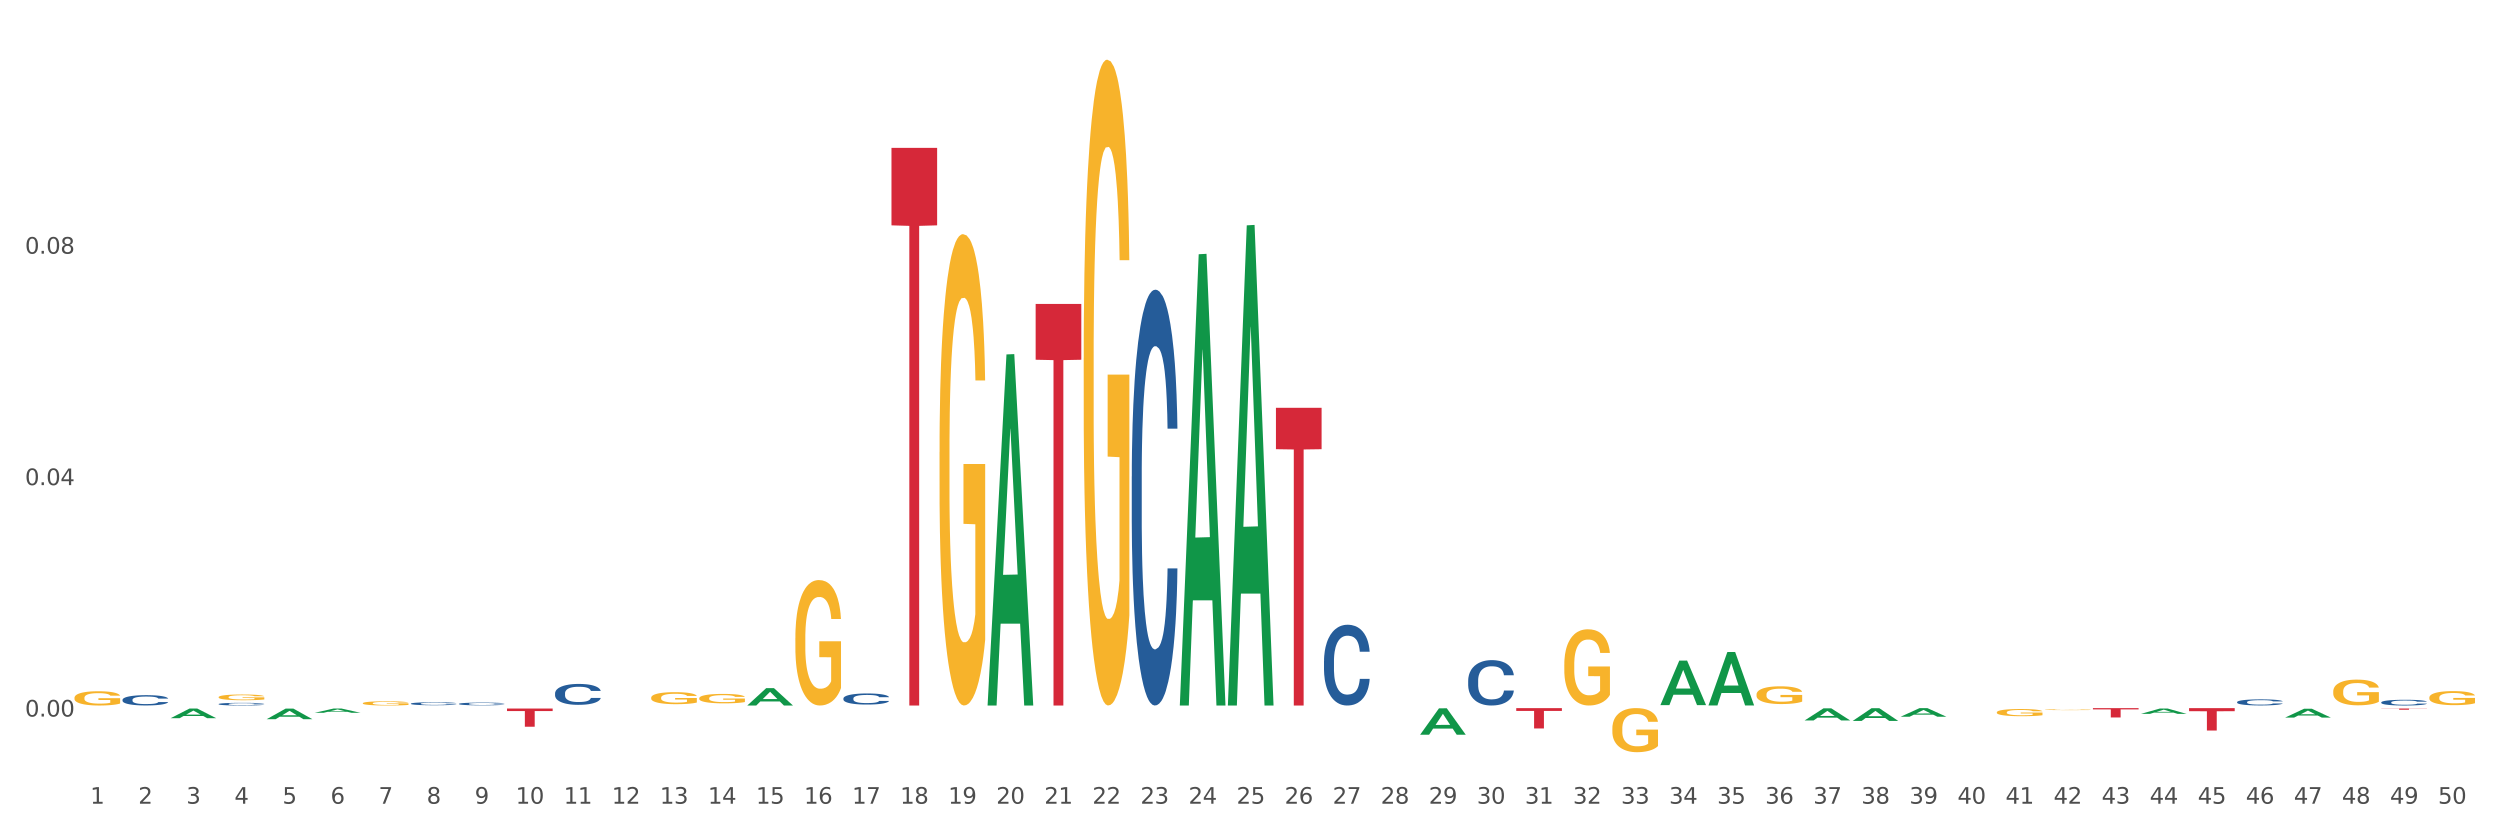 <?xml version="1.0" encoding="utf-8" standalone="no"?>
<!DOCTYPE svg PUBLIC "-//W3C//DTD SVG 1.1//EN"
  "http://www.w3.org/Graphics/SVG/1.1/DTD/svg11.dtd">
<svg xmlns:xlink="http://www.w3.org/1999/xlink" width="1080pt" height="360pt" viewBox="0 0 1080 360" xmlns="http://www.w3.org/2000/svg" version="1.1">
 <rect x="0" y="0" width="1080" height="360" fill="#333333" stroke="none"/>
 <defs>
  <style type="text/css">*{stroke-linejoin: round; stroke-linecap: butt}</style>
 </defs>
 <g id="figure_1">
  <g id="patch_1">
   <path d="M 0 360 
L 1080 360 
L 1080 0 
L 0 0 
z
" style="fill: #ffffff; stroke: #ffffff; stroke-linejoin: miter"/>
  </g>
  <g id="axes_1">
   <g id="matplotlib.axis_1">
    <g id="xtick_1">
     <g id="text_1">
      <!-- 1 -->
      <g style="fill: #4d4d4d" transform="translate(38.983 347.204) scale(0.096 -0.096)">
       <defs>
        <path id="DejaVuSans-31" d="M 794 531 
L 1825 531 
L 1825 4091 
L 703 3866 
L 703 4441 
L 1819 4666 
L 2450 4666 
L 2450 531 
L 3481 531 
L 3481 0 
L 794 0 
L 794 531 
z
" transform="scale(0.016)"/>
       </defs>
       <use xlink:href="#DejaVuSans-31"/>
      </g>
     </g>
    </g>
    <g id="xtick_2">
     <g id="text_2">
      <!-- 2 -->
      <g style="fill: #4d4d4d" transform="translate(59.744 347.204) scale(0.096 -0.096)">
       <defs>
        <path id="DejaVuSans-32" d="M 1228 531 
L 3431 531 
L 3431 0 
L 469 0 
L 469 531 
Q 828 903 1448 1529 
Q 2069 2156 2228 2338 
Q 2531 2678 2651 2914 
Q 2772 3150 2772 3378 
Q 2772 3750 2511 3984 
Q 2250 4219 1831 4219 
Q 1534 4219 1204 4116 
Q 875 4013 500 3803 
L 500 4441 
Q 881 4594 1212 4672 
Q 1544 4750 1819 4750 
Q 2544 4750 2975 4387 
Q 3406 4025 3406 3419 
Q 3406 3131 3298 2873 
Q 3191 2616 2906 2266 
Q 2828 2175 2409 1742 
Q 1991 1309 1228 531 
z
" transform="scale(0.016)"/>
       </defs>
       <use xlink:href="#DejaVuSans-32"/>
      </g>
     </g>
    </g>
    <g id="xtick_3">
     <g id="text_3">
      <!-- 3 -->
      <g style="fill: #4d4d4d" transform="translate(80.505 347.204) scale(0.096 -0.096)">
       <defs>
        <path id="DejaVuSans-33" d="M 2597 2516 
Q 3050 2419 3304 2112 
Q 3559 1806 3559 1356 
Q 3559 666 3084 287 
Q 2609 -91 1734 -91 
Q 1441 -91 1130 -33 
Q 819 25 488 141 
L 488 750 
Q 750 597 1062 519 
Q 1375 441 1716 441 
Q 2309 441 2620 675 
Q 2931 909 2931 1356 
Q 2931 1769 2642 2001 
Q 2353 2234 1838 2234 
L 1294 2234 
L 1294 2753 
L 1863 2753 
Q 2328 2753 2575 2939 
Q 2822 3125 2822 3475 
Q 2822 3834 2567 4026 
Q 2313 4219 1838 4219 
Q 1578 4219 1281 4162 
Q 984 4106 628 3988 
L 628 4550 
Q 988 4650 1302 4700 
Q 1616 4750 1894 4750 
Q 2613 4750 3031 4423 
Q 3450 4097 3450 3541 
Q 3450 3153 3228 2886 
Q 3006 2619 2597 2516 
z
" transform="scale(0.016)"/>
       </defs>
       <use xlink:href="#DejaVuSans-33"/>
      </g>
     </g>
    </g>
    <g id="xtick_4">
     <g id="text_4">
      <!-- 4 -->
      <g style="fill: #4d4d4d" transform="translate(101.266 347.204) scale(0.096 -0.096)">
       <defs>
        <path id="DejaVuSans-34" d="M 2419 4116 
L 825 1625 
L 2419 1625 
L 2419 4116 
z
M 2253 4666 
L 3047 4666 
L 3047 1625 
L 3713 1625 
L 3713 1100 
L 3047 1100 
L 3047 0 
L 2419 0 
L 2419 1100 
L 313 1100 
L 313 1709 
L 2253 4666 
z
" transform="scale(0.016)"/>
       </defs>
       <use xlink:href="#DejaVuSans-34"/>
      </g>
     </g>
    </g>
    <g id="xtick_5">
     <g id="text_5">
      <!-- 5 -->
      <g style="fill: #4d4d4d" transform="translate(122.028 347.204) scale(0.096 -0.096)">
       <defs>
        <path id="DejaVuSans-35" d="M 691 4666 
L 3169 4666 
L 3169 4134 
L 1269 4134 
L 1269 2991 
Q 1406 3038 1543 3061 
Q 1681 3084 1819 3084 
Q 2600 3084 3056 2656 
Q 3513 2228 3513 1497 
Q 3513 744 3044 326 
Q 2575 -91 1722 -91 
Q 1428 -91 1123 -41 
Q 819 9 494 109 
L 494 744 
Q 775 591 1075 516 
Q 1375 441 1709 441 
Q 2250 441 2565 725 
Q 2881 1009 2881 1497 
Q 2881 1984 2565 2268 
Q 2250 2553 1709 2553 
Q 1456 2553 1204 2497 
Q 953 2441 691 2322 
L 691 4666 
z
" transform="scale(0.016)"/>
       </defs>
       <use xlink:href="#DejaVuSans-35"/>
      </g>
     </g>
    </g>
    <g id="xtick_6">
     <g id="text_6">
      <!-- 6 -->
      <g style="fill: #4d4d4d" transform="translate(142.789 347.204) scale(0.096 -0.096)">
       <defs>
        <path id="DejaVuSans-36" d="M 2113 2584 
Q 1688 2584 1439 2293 
Q 1191 2003 1191 1497 
Q 1191 994 1439 701 
Q 1688 409 2113 409 
Q 2538 409 2786 701 
Q 3034 994 3034 1497 
Q 3034 2003 2786 2293 
Q 2538 2584 2113 2584 
z
M 3366 4563 
L 3366 3988 
Q 3128 4100 2886 4159 
Q 2644 4219 2406 4219 
Q 1781 4219 1451 3797 
Q 1122 3375 1075 2522 
Q 1259 2794 1537 2939 
Q 1816 3084 2150 3084 
Q 2853 3084 3261 2657 
Q 3669 2231 3669 1497 
Q 3669 778 3244 343 
Q 2819 -91 2113 -91 
Q 1303 -91 875 529 
Q 447 1150 447 2328 
Q 447 3434 972 4092 
Q 1497 4750 2381 4750 
Q 2619 4750 2861 4703 
Q 3103 4656 3366 4563 
z
" transform="scale(0.016)"/>
       </defs>
       <use xlink:href="#DejaVuSans-36"/>
      </g>
     </g>
    </g>
    <g id="xtick_7">
     <g id="text_7">
      <!-- 7 -->
      <g style="fill: #4d4d4d" transform="translate(163.55 347.204) scale(0.096 -0.096)">
       <defs>
        <path id="DejaVuSans-37" d="M 525 4666 
L 3525 4666 
L 3525 4397 
L 1831 0 
L 1172 0 
L 2766 4134 
L 525 4134 
L 525 4666 
z
" transform="scale(0.016)"/>
       </defs>
       <use xlink:href="#DejaVuSans-37"/>
      </g>
     </g>
    </g>
    <g id="xtick_8">
     <g id="text_8">
      <!-- 8 -->
      <g style="fill: #4d4d4d" transform="translate(184.311 347.204) scale(0.096 -0.096)">
       <defs>
        <path id="DejaVuSans-38" d="M 2034 2216 
Q 1584 2216 1326 1975 
Q 1069 1734 1069 1313 
Q 1069 891 1326 650 
Q 1584 409 2034 409 
Q 2484 409 2743 651 
Q 3003 894 3003 1313 
Q 3003 1734 2745 1975 
Q 2488 2216 2034 2216 
z
M 1403 2484 
Q 997 2584 770 2862 
Q 544 3141 544 3541 
Q 544 4100 942 4425 
Q 1341 4750 2034 4750 
Q 2731 4750 3128 4425 
Q 3525 4100 3525 3541 
Q 3525 3141 3298 2862 
Q 3072 2584 2669 2484 
Q 3125 2378 3379 2068 
Q 3634 1759 3634 1313 
Q 3634 634 3220 271 
Q 2806 -91 2034 -91 
Q 1263 -91 848 271 
Q 434 634 434 1313 
Q 434 1759 690 2068 
Q 947 2378 1403 2484 
z
M 1172 3481 
Q 1172 3119 1398 2916 
Q 1625 2713 2034 2713 
Q 2441 2713 2670 2916 
Q 2900 3119 2900 3481 
Q 2900 3844 2670 4047 
Q 2441 4250 2034 4250 
Q 1625 4250 1398 4047 
Q 1172 3844 1172 3481 
z
" transform="scale(0.016)"/>
       </defs>
       <use xlink:href="#DejaVuSans-38"/>
      </g>
     </g>
    </g>
    <g id="xtick_9">
     <g id="text_9">
      <!-- 9 -->
      <g style="fill: #4d4d4d" transform="translate(205.073 347.204) scale(0.096 -0.096)">
       <defs>
        <path id="DejaVuSans-39" d="M 703 97 
L 703 672 
Q 941 559 1184 500 
Q 1428 441 1663 441 
Q 2288 441 2617 861 
Q 2947 1281 2994 2138 
Q 2813 1869 2534 1725 
Q 2256 1581 1919 1581 
Q 1219 1581 811 2004 
Q 403 2428 403 3163 
Q 403 3881 828 4315 
Q 1253 4750 1959 4750 
Q 2769 4750 3195 4129 
Q 3622 3509 3622 2328 
Q 3622 1225 3098 567 
Q 2575 -91 1691 -91 
Q 1453 -91 1209 -44 
Q 966 3 703 97 
z
M 1959 2075 
Q 2384 2075 2632 2365 
Q 2881 2656 2881 3163 
Q 2881 3666 2632 3958 
Q 2384 4250 1959 4250 
Q 1534 4250 1286 3958 
Q 1038 3666 1038 3163 
Q 1038 2656 1286 2365 
Q 1534 2075 1959 2075 
z
" transform="scale(0.016)"/>
       </defs>
       <use xlink:href="#DejaVuSans-39"/>
      </g>
     </g>
    </g>
    <g id="xtick_10">
     <g id="text_10">
      <!-- 10 -->
      <g style="fill: #4d4d4d" transform="translate(222.78 347.204) scale(0.096 -0.096)">
       <defs>
        <path id="DejaVuSans-30" d="M 2034 4250 
Q 1547 4250 1301 3770 
Q 1056 3291 1056 2328 
Q 1056 1369 1301 889 
Q 1547 409 2034 409 
Q 2525 409 2770 889 
Q 3016 1369 3016 2328 
Q 3016 3291 2770 3770 
Q 2525 4250 2034 4250 
z
M 2034 4750 
Q 2819 4750 3233 4129 
Q 3647 3509 3647 2328 
Q 3647 1150 3233 529 
Q 2819 -91 2034 -91 
Q 1250 -91 836 529 
Q 422 1150 422 2328 
Q 422 3509 836 4129 
Q 1250 4750 2034 4750 
z
" transform="scale(0.016)"/>
       </defs>
       <use xlink:href="#DejaVuSans-31"/>
       <use xlink:href="#DejaVuSans-30" transform="translate(63.623 0)"/>
      </g>
     </g>
    </g>
    <g id="xtick_11">
     <g id="text_11">
      <!-- 11 -->
      <g style="fill: #4d4d4d" transform="translate(243.541 347.204) scale(0.096 -0.096)">
       <use xlink:href="#DejaVuSans-31"/>
       <use xlink:href="#DejaVuSans-31" transform="translate(63.623 0)"/>
      </g>
     </g>
    </g>
    <g id="xtick_12">
     <g id="text_12">
      <!-- 12 -->
      <g style="fill: #4d4d4d" transform="translate(264.302 347.204) scale(0.096 -0.096)">
       <use xlink:href="#DejaVuSans-31"/>
       <use xlink:href="#DejaVuSans-32" transform="translate(63.623 0)"/>
      </g>
     </g>
    </g>
    <g id="xtick_13">
     <g id="text_13">
      <!-- 13 -->
      <g style="fill: #4d4d4d" transform="translate(285.064 347.204) scale(0.096 -0.096)">
       <use xlink:href="#DejaVuSans-31"/>
       <use xlink:href="#DejaVuSans-33" transform="translate(63.623 0)"/>
      </g>
     </g>
    </g>
    <g id="xtick_14">
     <g id="text_14">
      <!-- 14 -->
      <g style="fill: #4d4d4d" transform="translate(305.825 347.204) scale(0.096 -0.096)">
       <use xlink:href="#DejaVuSans-31"/>
       <use xlink:href="#DejaVuSans-34" transform="translate(63.623 0)"/>
      </g>
     </g>
    </g>
    <g id="xtick_15">
     <g id="text_15">
      <!-- 15 -->
      <g style="fill: #4d4d4d" transform="translate(326.586 347.204) scale(0.096 -0.096)">
       <use xlink:href="#DejaVuSans-31"/>
       <use xlink:href="#DejaVuSans-35" transform="translate(63.623 0)"/>
      </g>
     </g>
    </g>
    <g id="xtick_16">
     <g id="text_16">
      <!-- 16 -->
      <g style="fill: #4d4d4d" transform="translate(347.348 347.204) scale(0.096 -0.096)">
       <use xlink:href="#DejaVuSans-31"/>
       <use xlink:href="#DejaVuSans-36" transform="translate(63.623 0)"/>
      </g>
     </g>
    </g>
    <g id="xtick_17">
     <g id="text_17">
      <!-- 17 -->
      <g style="fill: #4d4d4d" transform="translate(368.109 347.204) scale(0.096 -0.096)">
       <use xlink:href="#DejaVuSans-31"/>
       <use xlink:href="#DejaVuSans-37" transform="translate(63.623 0)"/>
      </g>
     </g>
    </g>
    <g id="xtick_18">
     <g id="text_18">
      <!-- 18 -->
      <g style="fill: #4d4d4d" transform="translate(388.87 347.204) scale(0.096 -0.096)">
       <use xlink:href="#DejaVuSans-31"/>
       <use xlink:href="#DejaVuSans-38" transform="translate(63.623 0)"/>
      </g>
     </g>
    </g>
    <g id="xtick_19">
     <g id="text_19">
      <!-- 19 -->
      <g style="fill: #4d4d4d" transform="translate(409.631 347.204) scale(0.096 -0.096)">
       <use xlink:href="#DejaVuSans-31"/>
       <use xlink:href="#DejaVuSans-39" transform="translate(63.623 0)"/>
      </g>
     </g>
    </g>
    <g id="xtick_20">
     <g id="text_20">
      <!-- 20 -->
      <g style="fill: #4d4d4d" transform="translate(430.393 347.204) scale(0.096 -0.096)">
       <use xlink:href="#DejaVuSans-32"/>
       <use xlink:href="#DejaVuSans-30" transform="translate(63.623 0)"/>
      </g>
     </g>
    </g>
    <g id="xtick_21">
     <g id="text_21">
      <!-- 21 -->
      <g style="fill: #4d4d4d" transform="translate(451.154 347.204) scale(0.096 -0.096)">
       <use xlink:href="#DejaVuSans-32"/>
       <use xlink:href="#DejaVuSans-31" transform="translate(63.623 0)"/>
      </g>
     </g>
    </g>
    <g id="xtick_22">
     <g id="text_22">
      <!-- 22 -->
      <g style="fill: #4d4d4d" transform="translate(471.915 347.204) scale(0.096 -0.096)">
       <use xlink:href="#DejaVuSans-32"/>
       <use xlink:href="#DejaVuSans-32" transform="translate(63.623 0)"/>
      </g>
     </g>
    </g>
    <g id="xtick_23">
     <g id="text_23">
      <!-- 23 -->
      <g style="fill: #4d4d4d" transform="translate(492.676 347.204) scale(0.096 -0.096)">
       <use xlink:href="#DejaVuSans-32"/>
       <use xlink:href="#DejaVuSans-33" transform="translate(63.623 0)"/>
      </g>
     </g>
    </g>
    <g id="xtick_24">
     <g id="text_24">
      <!-- 24 -->
      <g style="fill: #4d4d4d" transform="translate(513.438 347.204) scale(0.096 -0.096)">
       <use xlink:href="#DejaVuSans-32"/>
       <use xlink:href="#DejaVuSans-34" transform="translate(63.623 0)"/>
      </g>
     </g>
    </g>
    <g id="xtick_25">
     <g id="text_25">
      <!-- 25 -->
      <g style="fill: #4d4d4d" transform="translate(534.199 347.204) scale(0.096 -0.096)">
       <use xlink:href="#DejaVuSans-32"/>
       <use xlink:href="#DejaVuSans-35" transform="translate(63.623 0)"/>
      </g>
     </g>
    </g>
    <g id="xtick_26">
     <g id="text_26">
      <!-- 26 -->
      <g style="fill: #4d4d4d" transform="translate(554.96 347.204) scale(0.096 -0.096)">
       <use xlink:href="#DejaVuSans-32"/>
       <use xlink:href="#DejaVuSans-36" transform="translate(63.623 0)"/>
      </g>
     </g>
    </g>
    <g id="xtick_27">
     <g id="text_27">
      <!-- 27 -->
      <g style="fill: #4d4d4d" transform="translate(575.721 347.204) scale(0.096 -0.096)">
       <use xlink:href="#DejaVuSans-32"/>
       <use xlink:href="#DejaVuSans-37" transform="translate(63.623 0)"/>
      </g>
     </g>
    </g>
    <g id="xtick_28">
     <g id="text_28">
      <!-- 28 -->
      <g style="fill: #4d4d4d" transform="translate(596.483 347.204) scale(0.096 -0.096)">
       <use xlink:href="#DejaVuSans-32"/>
       <use xlink:href="#DejaVuSans-38" transform="translate(63.623 0)"/>
      </g>
     </g>
    </g>
    <g id="xtick_29">
     <g id="text_29">
      <!-- 29 -->
      <g style="fill: #4d4d4d" transform="translate(617.244 347.204) scale(0.096 -0.096)">
       <use xlink:href="#DejaVuSans-32"/>
       <use xlink:href="#DejaVuSans-39" transform="translate(63.623 0)"/>
      </g>
     </g>
    </g>
    <g id="xtick_30">
     <g id="text_30">
      <!-- 30 -->
      <g style="fill: #4d4d4d" transform="translate(638.005 347.204) scale(0.096 -0.096)">
       <use xlink:href="#DejaVuSans-33"/>
       <use xlink:href="#DejaVuSans-30" transform="translate(63.623 0)"/>
      </g>
     </g>
    </g>
    <g id="xtick_31">
     <g id="text_31">
      <!-- 31 -->
      <g style="fill: #4d4d4d" transform="translate(658.766 347.204) scale(0.096 -0.096)">
       <use xlink:href="#DejaVuSans-33"/>
       <use xlink:href="#DejaVuSans-31" transform="translate(63.623 0)"/>
      </g>
     </g>
    </g>
    <g id="xtick_32">
     <g id="text_32">
      <!-- 32 -->
      <g style="fill: #4d4d4d" transform="translate(679.528 347.204) scale(0.096 -0.096)">
       <use xlink:href="#DejaVuSans-33"/>
       <use xlink:href="#DejaVuSans-32" transform="translate(63.623 0)"/>
      </g>
     </g>
    </g>
    <g id="xtick_33">
     <g id="text_33">
      <!-- 33 -->
      <g style="fill: #4d4d4d" transform="translate(700.289 347.204) scale(0.096 -0.096)">
       <use xlink:href="#DejaVuSans-33"/>
       <use xlink:href="#DejaVuSans-33" transform="translate(63.623 0)"/>
      </g>
     </g>
    </g>
    <g id="xtick_34">
     <g id="text_34">
      <!-- 34 -->
      <g style="fill: #4d4d4d" transform="translate(721.05 347.204) scale(0.096 -0.096)">
       <use xlink:href="#DejaVuSans-33"/>
       <use xlink:href="#DejaVuSans-34" transform="translate(63.623 0)"/>
      </g>
     </g>
    </g>
    <g id="xtick_35">
     <g id="text_35">
      <!-- 35 -->
      <g style="fill: #4d4d4d" transform="translate(741.811 347.204) scale(0.096 -0.096)">
       <use xlink:href="#DejaVuSans-33"/>
       <use xlink:href="#DejaVuSans-35" transform="translate(63.623 0)"/>
      </g>
     </g>
    </g>
    <g id="xtick_36">
     <g id="text_36">
      <!-- 36 -->
      <g style="fill: #4d4d4d" transform="translate(762.573 347.204) scale(0.096 -0.096)">
       <use xlink:href="#DejaVuSans-33"/>
       <use xlink:href="#DejaVuSans-36" transform="translate(63.623 0)"/>
      </g>
     </g>
    </g>
    <g id="xtick_37">
     <g id="text_37">
      <!-- 37 -->
      <g style="fill: #4d4d4d" transform="translate(783.334 347.204) scale(0.096 -0.096)">
       <use xlink:href="#DejaVuSans-33"/>
       <use xlink:href="#DejaVuSans-37" transform="translate(63.623 0)"/>
      </g>
     </g>
    </g>
    <g id="xtick_38">
     <g id="text_38">
      <!-- 38 -->
      <g style="fill: #4d4d4d" transform="translate(804.095 347.204) scale(0.096 -0.096)">
       <use xlink:href="#DejaVuSans-33"/>
       <use xlink:href="#DejaVuSans-38" transform="translate(63.623 0)"/>
      </g>
     </g>
    </g>
    <g id="xtick_39">
     <g id="text_39">
      <!-- 39 -->
      <g style="fill: #4d4d4d" transform="translate(824.857 347.204) scale(0.096 -0.096)">
       <use xlink:href="#DejaVuSans-33"/>
       <use xlink:href="#DejaVuSans-39" transform="translate(63.623 0)"/>
      </g>
     </g>
    </g>
    <g id="xtick_40">
     <g id="text_40">
      <!-- 40 -->
      <g style="fill: #4d4d4d" transform="translate(845.618 347.204) scale(0.096 -0.096)">
       <use xlink:href="#DejaVuSans-34"/>
       <use xlink:href="#DejaVuSans-30" transform="translate(63.623 0)"/>
      </g>
     </g>
    </g>
    <g id="xtick_41">
     <g id="text_41">
      <!-- 41 -->
      <g style="fill: #4d4d4d" transform="translate(866.379 347.204) scale(0.096 -0.096)">
       <use xlink:href="#DejaVuSans-34"/>
       <use xlink:href="#DejaVuSans-31" transform="translate(63.623 0)"/>
      </g>
     </g>
    </g>
    <g id="xtick_42">
     <g id="text_42">
      <!-- 42 -->
      <g style="fill: #4d4d4d" transform="translate(887.14 347.204) scale(0.096 -0.096)">
       <use xlink:href="#DejaVuSans-34"/>
       <use xlink:href="#DejaVuSans-32" transform="translate(63.623 0)"/>
      </g>
     </g>
    </g>
    <g id="xtick_43">
     <g id="text_43">
      <!-- 43 -->
      <g style="fill: #4d4d4d" transform="translate(907.902 347.204) scale(0.096 -0.096)">
       <use xlink:href="#DejaVuSans-34"/>
       <use xlink:href="#DejaVuSans-33" transform="translate(63.623 0)"/>
      </g>
     </g>
    </g>
    <g id="xtick_44">
     <g id="text_44">
      <!-- 44 -->
      <g style="fill: #4d4d4d" transform="translate(928.663 347.204) scale(0.096 -0.096)">
       <use xlink:href="#DejaVuSans-34"/>
       <use xlink:href="#DejaVuSans-34" transform="translate(63.623 0)"/>
      </g>
     </g>
    </g>
    <g id="xtick_45">
     <g id="text_45">
      <!-- 45 -->
      <g style="fill: #4d4d4d" transform="translate(949.424 347.204) scale(0.096 -0.096)">
       <use xlink:href="#DejaVuSans-34"/>
       <use xlink:href="#DejaVuSans-35" transform="translate(63.623 0)"/>
      </g>
     </g>
    </g>
    <g id="xtick_46">
     <g id="text_46">
      <!-- 46 -->
      <g style="fill: #4d4d4d" transform="translate(970.185 347.204) scale(0.096 -0.096)">
       <use xlink:href="#DejaVuSans-34"/>
       <use xlink:href="#DejaVuSans-36" transform="translate(63.623 0)"/>
      </g>
     </g>
    </g>
    <g id="xtick_47">
     <g id="text_47">
      <!-- 47 -->
      <g style="fill: #4d4d4d" transform="translate(990.947 347.204) scale(0.096 -0.096)">
       <use xlink:href="#DejaVuSans-34"/>
       <use xlink:href="#DejaVuSans-37" transform="translate(63.623 0)"/>
      </g>
     </g>
    </g>
    <g id="xtick_48">
     <g id="text_48">
      <!-- 48 -->
      <g style="fill: #4d4d4d" transform="translate(1011.708 347.204) scale(0.096 -0.096)">
       <use xlink:href="#DejaVuSans-34"/>
       <use xlink:href="#DejaVuSans-38" transform="translate(63.623 0)"/>
      </g>
     </g>
    </g>
    <g id="xtick_49">
     <g id="text_49">
      <!-- 49 -->
      <g style="fill: #4d4d4d" transform="translate(1032.469 347.204) scale(0.096 -0.096)">
       <use xlink:href="#DejaVuSans-34"/>
       <use xlink:href="#DejaVuSans-39" transform="translate(63.623 0)"/>
      </g>
     </g>
    </g>
    <g id="xtick_50">
     <g id="text_50">
      <!-- 50 -->
      <g style="fill: #4d4d4d" transform="translate(1053.23 347.204) scale(0.096 -0.096)">
       <use xlink:href="#DejaVuSans-35"/>
       <use xlink:href="#DejaVuSans-30" transform="translate(63.623 0)"/>
      </g>
     </g>
    </g>
    <g id="xtick_51"/>
    <g id="xtick_52"/>
    <g id="xtick_53"/>
    <g id="xtick_54"/>
    <g id="xtick_55"/>
    <g id="xtick_56"/>
    <g id="xtick_57"/>
    <g id="xtick_58"/>
    <g id="xtick_59"/>
    <g id="xtick_60"/>
    <g id="xtick_61"/>
    <g id="xtick_62"/>
    <g id="xtick_63"/>
    <g id="xtick_64"/>
    <g id="xtick_65"/>
    <g id="xtick_66"/>
    <g id="xtick_67"/>
    <g id="xtick_68"/>
    <g id="xtick_69"/>
    <g id="xtick_70"/>
    <g id="xtick_71"/>
    <g id="xtick_72"/>
    <g id="xtick_73"/>
    <g id="xtick_74"/>
    <g id="xtick_75"/>
    <g id="xtick_76"/>
    <g id="xtick_77"/>
    <g id="xtick_78"/>
    <g id="xtick_79"/>
    <g id="xtick_80"/>
    <g id="xtick_81"/>
    <g id="xtick_82"/>
    <g id="xtick_83"/>
    <g id="xtick_84"/>
    <g id="xtick_85"/>
    <g id="xtick_86"/>
    <g id="xtick_87"/>
    <g id="xtick_88"/>
    <g id="xtick_89"/>
    <g id="xtick_90"/>
    <g id="xtick_91"/>
    <g id="xtick_92"/>
    <g id="xtick_93"/>
    <g id="xtick_94"/>
    <g id="xtick_95"/>
    <g id="xtick_96"/>
    <g id="xtick_97"/>
    <g id="xtick_98"/>
    <g id="xtick_99"/>
   </g>
   <g id="matplotlib.axis_2">
    <g id="ytick_1">
     <g id="text_51">
      <!-- 0.00 -->
      <g style="fill: #4d4d4d" transform="translate(10.8 309.549) scale(0.096 -0.096)">
       <defs>
        <path id="DejaVuSans-2e" d="M 684 794 
L 1344 794 
L 1344 0 
L 684 0 
L 684 794 
z
" transform="scale(0.016)"/>
       </defs>
       <use xlink:href="#DejaVuSans-30"/>
       <use xlink:href="#DejaVuSans-2e" transform="translate(63.623 0)"/>
       <use xlink:href="#DejaVuSans-30" transform="translate(95.41 0)"/>
       <use xlink:href="#DejaVuSans-30" transform="translate(159.033 0)"/>
      </g>
     </g>
    </g>
    <g id="ytick_2">
     <g id="text_52">
      <!-- 0.04 -->
      <g style="fill: #4d4d4d" transform="translate(10.8 209.572) scale(0.096 -0.096)">
       <use xlink:href="#DejaVuSans-30"/>
       <use xlink:href="#DejaVuSans-2e" transform="translate(63.623 0)"/>
       <use xlink:href="#DejaVuSans-30" transform="translate(95.41 0)"/>
       <use xlink:href="#DejaVuSans-34" transform="translate(159.033 0)"/>
      </g>
     </g>
    </g>
    <g id="ytick_3">
     <g id="text_53">
      <!-- 0.08 -->
      <g style="fill: #4d4d4d" transform="translate(10.8 109.595) scale(0.096 -0.096)">
       <use xlink:href="#DejaVuSans-30"/>
       <use xlink:href="#DejaVuSans-2e" transform="translate(63.623 0)"/>
       <use xlink:href="#DejaVuSans-30" transform="translate(95.41 0)"/>
       <use xlink:href="#DejaVuSans-38" transform="translate(159.033 0)"/>
      </g>
     </g>
    </g>
    <g id="ytick_4"/>
    <g id="ytick_5"/>
    <g id="ytick_6"/>
   </g>
   <g id="PolyCollection_1">
    <path d="M 73.698 310.262 
L 73.718 310.258 
L 81.851 306.1 
L 85.226 306.096 
L 93.421 310.27 
L 89.517 310.27 
L 87.748 309.298 
L 79.35 309.298 
L 79.289 309.314 
L 77.581 310.27 
L 73.698 310.27 
L 73.698 310.262 
L 80.407 308.718 
L 86.69 308.714 
L 83.579 306.986 
L 83.539 306.978 
L 83.498 306.99 
L 80.387 308.714 
L 80.407 308.718 
L 73.698 310.262 
z
" clip-path="url(#p465d7c2470)" style="fill: #109648"/>
    <path d="M 945.67 305.902 
L 965.394 305.902 
L 965.394 307.247 
L 957.635 307.257 
L 957.635 315.586 
L 953.382 315.586 
L 953.382 307.257 
L 945.67 307.247 
L 945.67 305.911 
L 945.67 305.902 
z
" clip-path="url(#p465d7c2470)" style="fill: #d62839"/>
    <path d="M 904.148 305.902 
L 923.871 305.902 
L 923.871 306.462 
L 916.113 306.466 
L 916.113 309.935 
L 911.86 309.935 
L 911.86 306.466 
L 904.148 306.462 
L 904.148 305.906 
L 904.148 305.902 
z
" clip-path="url(#p465d7c2470)" style="fill: #d62839"/>
    <path d="M 655.013 305.902 
L 674.736 305.902 
L 674.736 307.125 
L 666.978 307.133 
L 666.978 314.705 
L 662.725 314.705 
L 662.725 307.133 
L 655.013 307.125 
L 655.013 305.91 
L 655.013 305.902 
z
" clip-path="url(#p465d7c2470)" style="fill: #d62839"/>
    <path d="M 551.207 176.178 
L 570.93 176.178 
L 570.93 194.05 
L 563.171 194.171 
L 563.171 304.781 
L 558.918 304.781 
L 558.918 194.171 
L 551.207 194.05 
L 551.207 176.299 
L 551.207 176.178 
z
" clip-path="url(#p465d7c2470)" style="fill: #d62839"/>
    <path d="M 447.4 131.299 
L 467.123 131.299 
L 467.123 155.407 
L 459.365 155.57 
L 459.365 304.781 
L 455.112 304.781 
L 455.112 155.57 
L 447.4 155.407 
L 447.4 131.462 
L 447.4 131.299 
z
" clip-path="url(#p465d7c2470)" style="fill: #d62839"/>
    <path d="M 385.116 63.872 
L 404.84 63.872 
L 404.84 97.35 
L 397.081 97.577 
L 397.081 304.781 
L 392.828 304.781 
L 392.828 97.577 
L 385.116 97.35 
L 385.116 64.098 
L 385.116 63.872 
z
" clip-path="url(#p465d7c2470)" style="fill: #d62839"/>
    <path d="M 219.026 306.073 
L 238.75 306.073 
L 238.75 307.169 
L 230.991 307.177 
L 230.991 313.96 
L 226.738 313.96 
L 226.738 307.177 
L 219.026 307.169 
L 219.026 306.081 
L 219.026 306.073 
z
" clip-path="url(#p465d7c2470)" style="fill: #d62839"/>
    <path d="M 1049.477 301.366 
L 1049.5 301.36 
L 1049.5 301.161 
L 1049.547 300.989 
L 1049.78 300.573 
L 1050.129 300.23 
L 1050.385 300.047 
L 1050.641 299.898 
L 1050.944 299.748 
L 1051.316 299.593 
L 1051.992 299.366 
L 1052.411 299.249 
L 1052.923 299.127 
L 1053.855 298.95 
L 1054.53 298.85 
L 1055.228 298.767 
L 1056.369 298.668 
L 1057.115 298.623 
L 1057.906 298.59 
L 1058.861 298.568 
L 1059.583 298.562 
L 1061.166 298.579 
L 1062.517 298.629 
L 1063.169 298.668 
L 1064.007 298.734 
L 1064.45 298.778 
L 1065.172 298.867 
L 1065.917 298.983 
L 1066.429 299.083 
L 1067.197 299.271 
L 1067.78 299.46 
L 1068.315 299.693 
L 1068.595 299.853 
L 1068.804 300.003 
L 1068.99 300.175 
L 1069.177 300.446 
L 1064.985 300.446 
L 1064.822 300.252 
L 1064.566 300.069 
L 1064.194 299.892 
L 1063.868 299.781 
L 1063.309 299.643 
L 1062.796 299.554 
L 1062.261 299.488 
L 1061.609 299.432 
L 1061.096 299.404 
L 1060.375 299.382 
L 1058.954 299.388 
L 1057.999 299.432 
L 1057.347 299.488 
L 1056.928 299.537 
L 1056.556 299.593 
L 1056.137 299.67 
L 1055.648 299.787 
L 1055.298 299.892 
L 1054.949 300.025 
L 1054.67 300.158 
L 1054.413 300.313 
L 1054.204 300.479 
L 1054.041 300.651 
L 1053.901 300.861 
L 1053.785 301.211 
L 1053.785 301.97 
L 1053.831 302.141 
L 1053.948 302.368 
L 1054.087 302.54 
L 1054.32 302.745 
L 1054.53 302.884 
L 1054.926 303.083 
L 1055.368 303.249 
L 1055.717 303.355 
L 1056.067 303.443 
L 1056.672 303.565 
L 1057.347 303.665 
L 1057.93 303.726 
L 1058.721 303.781 
L 1059.257 303.803 
L 1059.723 303.814 
L 1060.864 303.814 
L 1061.679 303.798 
L 1062.587 303.759 
L 1063.285 303.709 
L 1063.868 303.648 
L 1064.52 303.548 
L 1064.939 303.454 
L 1064.939 302.296 
L 1059.816 302.291 
L 1059.816 301.521 
L 1069.2 301.521 
L 1069.2 303.781 
L 1068.804 303.897 
L 1068.362 304.003 
L 1067.896 304.097 
L 1067.197 304.213 
L 1066.359 304.324 
L 1065.614 304.402 
L 1064.822 304.468 
L 1063.891 304.529 
L 1062.68 304.584 
L 1061.935 304.607 
L 1061.003 304.623 
L 1059.909 304.629 
L 1058.954 304.618 
L 1058.023 304.59 
L 1057.045 304.54 
L 1056.09 304.468 
L 1055.368 304.396 
L 1054.646 304.307 
L 1053.878 304.191 
L 1053.272 304.08 
L 1052.807 303.981 
L 1052.294 303.853 
L 1051.736 303.687 
L 1051.316 303.537 
L 1050.944 303.382 
L 1050.548 303.183 
L 1050.269 303.011 
L 1049.989 302.795 
L 1049.826 302.634 
L 1049.64 302.385 
L 1049.5 302.036 
L 1049.477 301.366 
z
" clip-path="url(#p465d7c2470)" style="fill: #f7b32b"/>
    <path d="M 1007.954 298.725 
L 1007.978 298.714 
L 1007.978 298.349 
L 1008.024 298.035 
L 1008.257 297.274 
L 1008.606 296.646 
L 1008.862 296.311 
L 1009.119 296.037 
L 1009.421 295.763 
L 1009.794 295.48 
L 1010.469 295.064 
L 1010.888 294.851 
L 1011.401 294.628 
L 1012.332 294.303 
L 1013.007 294.121 
L 1013.706 293.969 
L 1014.847 293.786 
L 1015.592 293.705 
L 1016.384 293.644 
L 1017.339 293.603 
L 1018.06 293.593 
L 1019.644 293.624 
L 1020.994 293.715 
L 1021.646 293.786 
L 1022.485 293.908 
L 1022.927 293.989 
L 1023.649 294.151 
L 1024.394 294.364 
L 1024.906 294.547 
L 1025.675 294.891 
L 1026.257 295.236 
L 1026.793 295.662 
L 1027.072 295.956 
L 1027.282 296.23 
L 1027.468 296.544 
L 1027.654 297.041 
L 1023.463 297.041 
L 1023.3 296.686 
L 1023.044 296.352 
L 1022.671 296.027 
L 1022.345 295.824 
L 1021.786 295.571 
L 1021.274 295.409 
L 1020.738 295.287 
L 1020.086 295.185 
L 1019.574 295.135 
L 1018.852 295.094 
L 1017.432 295.104 
L 1016.477 295.185 
L 1015.825 295.287 
L 1015.406 295.378 
L 1015.033 295.48 
L 1014.614 295.622 
L 1014.125 295.834 
L 1013.776 296.027 
L 1013.426 296.271 
L 1013.147 296.514 
L 1012.891 296.798 
L 1012.681 297.102 
L 1012.518 297.416 
L 1012.379 297.802 
L 1012.262 298.441 
L 1012.262 299.83 
L 1012.309 300.144 
L 1012.425 300.56 
L 1012.565 300.874 
L 1012.798 301.25 
L 1013.007 301.503 
L 1013.403 301.868 
L 1013.846 302.172 
L 1014.195 302.365 
L 1014.544 302.527 
L 1015.15 302.751 
L 1015.825 302.933 
L 1016.407 303.045 
L 1017.199 303.146 
L 1017.734 303.187 
L 1018.2 303.207 
L 1019.341 303.207 
L 1020.156 303.176 
L 1021.064 303.105 
L 1021.763 303.014 
L 1022.345 302.903 
L 1022.997 302.72 
L 1023.416 302.548 
L 1023.416 300.428 
L 1018.293 300.418 
L 1018.293 299.009 
L 1027.677 299.009 
L 1027.677 303.146 
L 1027.282 303.359 
L 1026.839 303.552 
L 1026.373 303.724 
L 1025.675 303.937 
L 1024.837 304.14 
L 1024.091 304.282 
L 1023.3 304.403 
L 1022.368 304.515 
L 1021.157 304.616 
L 1020.412 304.657 
L 1019.481 304.687 
L 1018.386 304.698 
L 1017.432 304.677 
L 1016.5 304.627 
L 1015.522 304.535 
L 1014.567 304.403 
L 1013.846 304.272 
L 1013.124 304.109 
L 1012.355 303.896 
L 1011.75 303.694 
L 1011.284 303.511 
L 1010.772 303.278 
L 1010.213 302.974 
L 1009.794 302.7 
L 1009.421 302.416 
L 1009.025 302.051 
L 1008.746 301.736 
L 1008.467 301.341 
L 1008.304 301.047 
L 1008.117 300.591 
L 1007.978 299.952 
L 1007.954 298.725 
z
" clip-path="url(#p465d7c2470)" style="fill: #f7b32b"/>
    <path d="M 883.387 306.595 
L 883.41 306.594 
L 883.41 306.584 
L 883.457 306.575 
L 883.689 306.552 
L 884.039 306.534 
L 884.295 306.524 
L 884.551 306.516 
L 884.854 306.508 
L 885.226 306.5 
L 885.902 306.488 
L 886.321 306.481 
L 886.833 306.475 
L 887.764 306.465 
L 888.44 306.46 
L 889.138 306.455 
L 890.279 306.45 
L 891.025 306.448 
L 891.816 306.446 
L 892.771 306.445 
L 893.493 306.445 
L 895.076 306.445 
L 896.427 306.448 
L 897.079 306.45 
L 897.917 306.454 
L 898.36 306.456 
L 899.081 306.461 
L 899.827 306.467 
L 900.339 306.472 
L 901.107 306.483 
L 901.689 306.493 
L 902.225 306.505 
L 902.504 306.514 
L 902.714 306.522 
L 902.9 306.531 
L 903.087 306.545 
L 898.895 306.545 
L 898.732 306.535 
L 898.476 306.525 
L 898.103 306.516 
L 897.777 306.51 
L 897.219 306.502 
L 896.706 306.498 
L 896.171 306.494 
L 895.519 306.491 
L 895.006 306.49 
L 894.285 306.488 
L 892.864 306.489 
L 891.909 306.491 
L 891.257 306.494 
L 890.838 306.497 
L 890.466 306.5 
L 890.046 306.504 
L 889.557 306.51 
L 889.208 306.516 
L 888.859 306.523 
L 888.579 306.53 
L 888.323 306.538 
L 888.114 306.547 
L 887.951 306.556 
L 887.811 306.568 
L 887.695 306.586 
L 887.695 306.627 
L 887.741 306.636 
L 887.858 306.648 
L 887.997 306.658 
L 888.23 306.669 
L 888.44 306.676 
L 888.836 306.687 
L 889.278 306.696 
L 889.627 306.701 
L 889.977 306.706 
L 890.582 306.713 
L 891.257 306.718 
L 891.84 306.721 
L 892.631 306.724 
L 893.167 306.725 
L 893.633 306.726 
L 894.774 306.726 
L 895.589 306.725 
L 896.497 306.723 
L 897.195 306.72 
L 897.777 306.717 
L 898.429 306.712 
L 898.849 306.707 
L 898.849 306.645 
L 893.726 306.644 
L 893.726 306.603 
L 903.11 306.603 
L 903.11 306.724 
L 902.714 306.73 
L 902.272 306.736 
L 901.806 306.741 
L 901.107 306.747 
L 900.269 306.753 
L 899.524 306.757 
L 898.732 306.761 
L 897.801 306.764 
L 896.59 306.767 
L 895.845 306.768 
L 894.913 306.769 
L 893.819 306.77 
L 892.864 306.769 
L 891.933 306.767 
L 890.955 306.765 
L 890 306.761 
L 889.278 306.757 
L 888.556 306.752 
L 887.788 306.746 
L 887.182 306.74 
L 886.717 306.735 
L 886.204 306.728 
L 885.645 306.719 
L 885.226 306.711 
L 884.854 306.703 
L 884.458 306.692 
L 884.178 306.683 
L 883.899 306.671 
L 883.736 306.663 
L 883.55 306.649 
L 883.41 306.631 
L 883.387 306.595 
z
" clip-path="url(#p465d7c2470)" style="fill: #f7b32b"/>
    <path d="M 862.625 307.733 
L 862.649 307.73 
L 862.649 307.627 
L 862.695 307.539 
L 862.928 307.326 
L 863.277 307.15 
L 863.534 307.056 
L 863.79 306.98 
L 864.092 306.903 
L 864.465 306.823 
L 865.14 306.707 
L 865.559 306.647 
L 866.072 306.585 
L 867.003 306.494 
L 867.679 306.443 
L 868.377 306.4 
L 869.518 306.349 
L 870.263 306.326 
L 871.055 306.309 
L 872.01 306.298 
L 872.732 306.295 
L 874.315 306.304 
L 875.666 306.329 
L 876.318 306.349 
L 877.156 306.383 
L 877.598 306.406 
L 878.32 306.451 
L 879.065 306.511 
L 879.578 306.562 
L 880.346 306.659 
L 880.928 306.755 
L 881.464 306.875 
L 881.743 306.957 
L 881.953 307.034 
L 882.139 307.122 
L 882.325 307.261 
L 878.134 307.261 
L 877.971 307.162 
L 877.715 307.068 
L 877.342 306.977 
L 877.016 306.92 
L 876.457 306.849 
L 875.945 306.804 
L 875.409 306.77 
L 874.757 306.741 
L 874.245 306.727 
L 873.523 306.716 
L 872.103 306.718 
L 871.148 306.741 
L 870.496 306.77 
L 870.077 306.795 
L 869.704 306.823 
L 869.285 306.863 
L 868.796 306.923 
L 868.447 306.977 
L 868.098 307.045 
L 867.818 307.113 
L 867.562 307.193 
L 867.352 307.278 
L 867.189 307.366 
L 867.05 307.474 
L 866.933 307.653 
L 866.933 308.042 
L 866.98 308.13 
L 867.096 308.247 
L 867.236 308.335 
L 867.469 308.44 
L 867.679 308.511 
L 868.074 308.613 
L 868.517 308.698 
L 868.866 308.752 
L 869.215 308.798 
L 869.821 308.86 
L 870.496 308.911 
L 871.078 308.943 
L 871.87 308.971 
L 872.406 308.982 
L 872.871 308.988 
L 874.012 308.988 
L 874.827 308.98 
L 875.735 308.96 
L 876.434 308.934 
L 877.016 308.903 
L 877.668 308.852 
L 878.087 308.803 
L 878.087 308.21 
L 872.964 308.207 
L 872.964 307.812 
L 882.349 307.812 
L 882.349 308.971 
L 881.953 309.031 
L 881.51 309.085 
L 881.045 309.133 
L 880.346 309.193 
L 879.508 309.249 
L 878.763 309.289 
L 877.971 309.323 
L 877.039 309.355 
L 875.829 309.383 
L 875.083 309.394 
L 874.152 309.403 
L 873.058 309.406 
L 872.103 309.4 
L 871.171 309.386 
L 870.193 309.36 
L 869.239 309.323 
L 868.517 309.286 
L 867.795 309.241 
L 867.026 309.181 
L 866.421 309.125 
L 865.955 309.073 
L 865.443 309.008 
L 864.884 308.923 
L 864.465 308.846 
L 864.092 308.767 
L 863.697 308.664 
L 863.417 308.576 
L 863.138 308.465 
L 862.975 308.383 
L 862.788 308.255 
L 862.649 308.076 
L 862.625 307.733 
z
" clip-path="url(#p465d7c2470)" style="fill: #f7b32b"/>
    <path d="M 758.819 300.029 
L 758.842 300.022 
L 758.842 299.77 
L 758.889 299.553 
L 759.122 299.028 
L 759.471 298.594 
L 759.727 298.363 
L 759.983 298.174 
L 760.286 297.985 
L 760.659 297.789 
L 761.334 297.502 
L 761.753 297.355 
L 762.265 297.201 
L 763.197 296.977 
L 763.872 296.851 
L 764.571 296.746 
L 765.712 296.62 
L 766.457 296.564 
L 767.249 296.522 
L 768.203 296.494 
L 768.925 296.487 
L 770.509 296.508 
L 771.859 296.571 
L 772.511 296.62 
L 773.35 296.704 
L 773.792 296.76 
L 774.514 296.872 
L 775.259 297.019 
L 775.771 297.145 
L 776.54 297.383 
L 777.122 297.621 
L 777.657 297.915 
L 777.937 298.118 
L 778.146 298.307 
L 778.333 298.524 
L 778.519 298.867 
L 774.328 298.867 
L 774.165 298.622 
L 773.908 298.391 
L 773.536 298.167 
L 773.21 298.027 
L 772.651 297.852 
L 772.139 297.74 
L 771.603 297.656 
L 770.951 297.586 
L 770.439 297.551 
L 769.717 297.523 
L 768.297 297.53 
L 767.342 297.586 
L 766.69 297.656 
L 766.271 297.719 
L 765.898 297.789 
L 765.479 297.887 
L 764.99 298.034 
L 764.641 298.167 
L 764.291 298.335 
L 764.012 298.503 
L 763.756 298.699 
L 763.546 298.909 
L 763.383 299.126 
L 763.243 299.392 
L 763.127 299.833 
L 763.127 300.792 
L 763.174 301.009 
L 763.29 301.296 
L 763.43 301.513 
L 763.663 301.772 
L 763.872 301.947 
L 764.268 302.199 
L 764.71 302.409 
L 765.06 302.542 
L 765.409 302.654 
L 766.015 302.807 
L 766.69 302.933 
L 767.272 303.01 
L 768.064 303.08 
L 768.599 303.108 
L 769.065 303.122 
L 770.206 303.122 
L 771.021 303.101 
L 771.929 303.052 
L 772.628 302.989 
L 773.21 302.912 
L 773.862 302.786 
L 774.281 302.668 
L 774.281 301.205 
L 769.158 301.198 
L 769.158 300.225 
L 778.542 300.225 
L 778.542 303.08 
L 778.146 303.227 
L 777.704 303.36 
L 777.238 303.479 
L 776.54 303.626 
L 775.701 303.766 
L 774.956 303.864 
L 774.165 303.948 
L 773.233 304.025 
L 772.022 304.095 
L 771.277 304.123 
L 770.346 304.144 
L 769.251 304.151 
L 768.297 304.137 
L 767.365 304.102 
L 766.387 304.039 
L 765.432 303.948 
L 764.71 303.857 
L 763.989 303.745 
L 763.22 303.598 
L 762.615 303.458 
L 762.149 303.332 
L 761.637 303.171 
L 761.078 302.961 
L 760.659 302.772 
L 760.286 302.577 
L 759.89 302.325 
L 759.611 302.108 
L 759.331 301.835 
L 759.168 301.632 
L 758.982 301.317 
L 758.842 300.876 
L 758.819 300.029 
z
" clip-path="url(#p465d7c2470)" style="fill: #f7b32b"/>
    <path d="M 696.535 314.704 
L 696.559 314.686 
L 696.559 314.06 
L 696.605 313.521 
L 696.838 312.216 
L 697.187 311.138 
L 697.444 310.564 
L 697.7 310.094 
L 698.002 309.624 
L 698.375 309.137 
L 699.05 308.424 
L 699.469 308.059 
L 699.982 307.676 
L 700.913 307.119 
L 701.588 306.806 
L 702.287 306.545 
L 703.428 306.232 
L 704.173 306.093 
L 704.965 305.989 
L 705.92 305.919 
L 706.641 305.902 
L 708.225 305.954 
L 709.575 306.11 
L 710.227 306.232 
L 711.066 306.441 
L 711.508 306.58 
L 712.23 306.858 
L 712.975 307.224 
L 713.488 307.537 
L 714.256 308.128 
L 714.838 308.72 
L 715.374 309.45 
L 715.653 309.955 
L 715.863 310.424 
L 716.049 310.964 
L 716.235 311.816 
L 712.044 311.816 
L 711.881 311.207 
L 711.625 310.633 
L 711.252 310.077 
L 710.926 309.729 
L 710.367 309.294 
L 709.855 309.015 
L 709.319 308.807 
L 708.667 308.633 
L 708.155 308.546 
L 707.433 308.476 
L 706.013 308.494 
L 705.058 308.633 
L 704.406 308.807 
L 703.987 308.963 
L 703.614 309.137 
L 703.195 309.381 
L 702.706 309.746 
L 702.357 310.077 
L 702.008 310.494 
L 701.728 310.912 
L 701.472 311.399 
L 701.262 311.92 
L 701.099 312.46 
L 700.96 313.121 
L 700.843 314.217 
L 700.843 316.6 
L 700.89 317.139 
L 701.006 317.852 
L 701.146 318.391 
L 701.379 319.035 
L 701.588 319.47 
L 701.984 320.096 
L 702.427 320.618 
L 702.776 320.949 
L 703.125 321.227 
L 703.731 321.61 
L 704.406 321.923 
L 704.988 322.114 
L 705.78 322.288 
L 706.315 322.358 
L 706.781 322.392 
L 707.922 322.392 
L 708.737 322.34 
L 709.645 322.218 
L 710.344 322.062 
L 710.926 321.871 
L 711.578 321.557 
L 711.997 321.262 
L 711.997 317.626 
L 706.874 317.609 
L 706.874 315.191 
L 716.259 315.191 
L 716.259 322.288 
L 715.863 322.653 
L 715.42 322.984 
L 714.955 323.28 
L 714.256 323.645 
L 713.418 323.993 
L 712.673 324.236 
L 711.881 324.445 
L 710.949 324.636 
L 709.738 324.81 
L 708.993 324.88 
L 708.062 324.932 
L 706.967 324.95 
L 706.013 324.915 
L 705.081 324.828 
L 704.103 324.671 
L 703.149 324.445 
L 702.427 324.219 
L 701.705 323.941 
L 700.936 323.575 
L 700.331 323.227 
L 699.865 322.914 
L 699.353 322.514 
L 698.794 321.992 
L 698.375 321.523 
L 698.002 321.036 
L 697.607 320.409 
L 697.327 319.87 
L 697.048 319.192 
L 696.885 318.687 
L 696.698 317.904 
L 696.559 316.809 
L 696.535 314.704 
z
" clip-path="url(#p465d7c2470)" style="fill: #f7b32b"/>
    <path d="M 675.774 287.068 
L 675.797 287.038 
L 675.797 285.955 
L 675.844 285.023 
L 676.077 282.767 
L 676.426 280.903 
L 676.682 279.91 
L 676.938 279.098 
L 677.241 278.286 
L 677.614 277.444 
L 678.289 276.211 
L 678.708 275.58 
L 679.22 274.918 
L 680.152 273.956 
L 680.827 273.414 
L 681.526 272.963 
L 682.667 272.422 
L 683.412 272.181 
L 684.204 272.001 
L 685.158 271.881 
L 685.88 271.851 
L 687.464 271.941 
L 688.814 272.211 
L 689.466 272.422 
L 690.305 272.783 
L 690.747 273.023 
L 691.469 273.505 
L 692.214 274.136 
L 692.726 274.677 
L 693.495 275.7 
L 694.077 276.722 
L 694.612 277.986 
L 694.892 278.858 
L 695.101 279.67 
L 695.288 280.602 
L 695.474 282.076 
L 691.283 282.076 
L 691.12 281.023 
L 690.863 280.031 
L 690.491 279.068 
L 690.165 278.467 
L 689.606 277.715 
L 689.094 277.234 
L 688.558 276.873 
L 687.906 276.572 
L 687.394 276.422 
L 686.672 276.301 
L 685.251 276.331 
L 684.297 276.572 
L 683.645 276.873 
L 683.226 277.143 
L 682.853 277.444 
L 682.434 277.865 
L 681.945 278.497 
L 681.596 279.068 
L 681.246 279.79 
L 680.967 280.512 
L 680.711 281.354 
L 680.501 282.256 
L 680.338 283.188 
L 680.198 284.331 
L 680.082 286.226 
L 680.082 290.346 
L 680.129 291.278 
L 680.245 292.511 
L 680.385 293.443 
L 680.618 294.556 
L 680.827 295.308 
L 681.223 296.391 
L 681.665 297.293 
L 682.015 297.864 
L 682.364 298.345 
L 682.969 299.007 
L 683.645 299.548 
L 684.227 299.879 
L 685.019 300.18 
L 685.554 300.3 
L 686.02 300.36 
L 687.161 300.36 
L 687.976 300.27 
L 688.884 300.06 
L 689.583 299.789 
L 690.165 299.458 
L 690.817 298.917 
L 691.236 298.406 
L 691.236 292.12 
L 686.113 292.09 
L 686.113 287.91 
L 695.497 287.91 
L 695.497 300.18 
L 695.101 300.811 
L 694.659 301.383 
L 694.193 301.894 
L 693.495 302.526 
L 692.656 303.127 
L 691.911 303.548 
L 691.12 303.909 
L 690.188 304.24 
L 688.977 304.541 
L 688.232 304.661 
L 687.301 304.751 
L 686.206 304.781 
L 685.251 304.721 
L 684.32 304.571 
L 683.342 304.3 
L 682.387 303.909 
L 681.665 303.518 
L 680.944 303.037 
L 680.175 302.405 
L 679.57 301.804 
L 679.104 301.263 
L 678.592 300.571 
L 678.033 299.669 
L 677.614 298.857 
L 677.241 298.015 
L 676.845 296.932 
L 676.566 296 
L 676.286 294.827 
L 676.123 293.955 
L 675.937 292.601 
L 675.797 290.707 
L 675.774 287.068 
z
" clip-path="url(#p465d7c2470)" style="fill: #f7b32b"/>
    <path d="M 468.161 154.696 
L 468.185 154.441 
L 468.185 145.267 
L 468.231 137.368 
L 468.464 118.257 
L 468.813 102.459 
L 469.07 94.05 
L 469.326 87.17 
L 469.629 80.29 
L 470.001 73.155 
L 470.676 62.708 
L 471.096 57.356 
L 471.608 51.751 
L 472.539 43.596 
L 473.215 39.01 
L 473.913 35.188 
L 475.054 30.601 
L 475.799 28.562 
L 476.591 27.034 
L 477.546 26.014 
L 478.268 25.759 
L 479.851 26.524 
L 481.202 28.817 
L 481.854 30.601 
L 482.692 33.659 
L 483.134 35.697 
L 483.856 39.774 
L 484.601 45.125 
L 485.114 49.712 
L 485.882 58.376 
L 486.464 67.039 
L 487 77.742 
L 487.279 85.131 
L 487.489 92.011 
L 487.675 99.91 
L 487.861 112.396 
L 483.67 112.396 
L 483.507 103.478 
L 483.251 95.069 
L 482.878 86.915 
L 482.552 81.819 
L 481.993 75.448 
L 481.481 71.371 
L 480.945 68.313 
L 480.293 65.765 
L 479.781 64.491 
L 479.059 63.472 
L 477.639 63.727 
L 476.684 65.765 
L 476.032 68.313 
L 475.613 70.607 
L 475.24 73.155 
L 474.821 76.722 
L 474.332 82.073 
L 473.983 86.915 
L 473.634 93.03 
L 473.354 99.146 
L 473.098 106.281 
L 472.889 113.925 
L 472.726 121.824 
L 472.586 131.507 
L 472.469 147.561 
L 472.469 182.47 
L 472.516 190.37 
L 472.632 200.817 
L 472.772 208.716 
L 473.005 218.144 
L 473.215 224.515 
L 473.61 233.688 
L 474.053 241.332 
L 474.402 246.174 
L 474.751 250.251 
L 475.357 255.857 
L 476.032 260.443 
L 476.614 263.246 
L 477.406 265.795 
L 477.942 266.814 
L 478.407 267.323 
L 479.548 267.323 
L 480.363 266.559 
L 481.271 264.775 
L 481.97 262.482 
L 482.552 259.679 
L 483.204 255.092 
L 483.623 250.761 
L 483.623 197.504 
L 478.5 197.25 
L 478.5 161.83 
L 487.885 161.83 
L 487.885 265.795 
L 487.489 271.146 
L 487.046 275.987 
L 486.581 280.319 
L 485.882 285.67 
L 485.044 290.766 
L 484.299 294.334 
L 483.507 297.392 
L 482.575 300.194 
L 481.365 302.743 
L 480.619 303.762 
L 479.688 304.526 
L 478.594 304.781 
L 477.639 304.272 
L 476.707 302.997 
L 475.729 300.704 
L 474.775 297.392 
L 474.053 294.079 
L 473.331 290.002 
L 472.563 284.651 
L 471.957 279.555 
L 471.491 274.968 
L 470.979 269.107 
L 470.42 261.463 
L 470.001 254.583 
L 469.629 247.448 
L 469.233 238.275 
L 468.953 230.375 
L 468.674 220.438 
L 468.511 213.048 
L 468.324 201.581 
L 468.185 185.528 
L 468.161 154.696 
z
" clip-path="url(#p465d7c2470)" style="fill: #f7b32b"/>
    <path d="M 405.878 195.24 
L 405.901 195.054 
L 405.901 188.359 
L 405.948 182.594 
L 406.18 168.645 
L 406.53 157.115 
L 406.786 150.977 
L 407.042 145.956 
L 407.345 140.934 
L 407.717 135.727 
L 408.393 128.102 
L 408.812 124.196 
L 409.324 120.105 
L 410.255 114.154 
L 410.931 110.806 
L 411.629 108.016 
L 412.77 104.669 
L 413.515 103.181 
L 414.307 102.065 
L 415.262 101.321 
L 415.984 101.135 
L 417.567 101.693 
L 418.918 103.367 
L 419.57 104.669 
L 420.408 106.9 
L 420.851 108.388 
L 421.572 111.364 
L 422.318 115.269 
L 422.83 118.617 
L 423.598 124.94 
L 424.18 131.264 
L 424.716 139.075 
L 424.995 144.468 
L 425.205 149.489 
L 425.391 155.255 
L 425.578 164.368 
L 421.386 164.368 
L 421.223 157.858 
L 420.967 151.721 
L 420.594 145.77 
L 420.268 142.05 
L 419.71 137.401 
L 419.197 134.425 
L 418.662 132.193 
L 418.01 130.334 
L 417.497 129.404 
L 416.776 128.66 
L 415.355 128.846 
L 414.4 130.334 
L 413.748 132.193 
L 413.329 133.867 
L 412.957 135.727 
L 412.537 138.331 
L 412.048 142.236 
L 411.699 145.77 
L 411.35 150.233 
L 411.07 154.697 
L 410.814 159.904 
L 410.605 165.484 
L 410.442 171.249 
L 410.302 178.316 
L 410.186 190.033 
L 410.186 215.512 
L 410.232 221.277 
L 410.349 228.902 
L 410.488 234.667 
L 410.721 241.549 
L 410.931 246.198 
L 411.327 252.893 
L 411.769 258.473 
L 412.118 262.006 
L 412.468 264.982 
L 413.073 269.073 
L 413.748 272.421 
L 414.331 274.467 
L 415.122 276.326 
L 415.658 277.07 
L 416.124 277.442 
L 417.265 277.442 
L 418.08 276.884 
L 418.988 275.583 
L 419.686 273.909 
L 420.268 271.863 
L 420.92 268.515 
L 421.34 265.354 
L 421.34 226.484 
L 416.217 226.298 
L 416.217 200.447 
L 425.601 200.447 
L 425.601 276.326 
L 425.205 280.232 
L 424.763 283.766 
L 424.297 286.927 
L 423.598 290.833 
L 422.76 294.552 
L 422.015 297.156 
L 421.223 299.388 
L 420.292 301.434 
L 419.081 303.293 
L 418.336 304.037 
L 417.404 304.595 
L 416.31 304.781 
L 415.355 304.409 
L 414.424 303.479 
L 413.446 301.805 
L 412.491 299.388 
L 411.769 296.97 
L 411.047 293.994 
L 410.279 290.089 
L 409.673 286.369 
L 409.208 283.022 
L 408.695 278.744 
L 408.136 273.165 
L 407.717 268.143 
L 407.345 262.936 
L 406.949 256.241 
L 406.669 250.476 
L 406.39 243.222 
L 406.227 237.829 
L 406.041 229.46 
L 405.901 217.743 
L 405.878 195.24 
z
" clip-path="url(#p465d7c2470)" style="fill: #f7b32b"/>
    <path d="M 343.594 275.629 
L 343.617 275.579 
L 343.617 273.798 
L 343.664 272.263 
L 343.897 268.551 
L 344.246 265.483 
L 344.502 263.849 
L 344.758 262.513 
L 345.061 261.176 
L 345.434 259.791 
L 346.109 257.761 
L 346.528 256.722 
L 347.04 255.633 
L 347.972 254.049 
L 348.647 253.158 
L 349.346 252.416 
L 350.487 251.525 
L 351.232 251.129 
L 352.023 250.832 
L 352.978 250.634 
L 353.7 250.585 
L 355.283 250.733 
L 356.634 251.179 
L 357.286 251.525 
L 358.124 252.119 
L 358.567 252.515 
L 359.289 253.307 
L 360.034 254.346 
L 360.546 255.237 
L 361.315 256.92 
L 361.897 258.603 
L 362.432 260.682 
L 362.712 262.117 
L 362.921 263.453 
L 363.108 264.988 
L 363.294 267.413 
L 359.102 267.413 
L 358.939 265.68 
L 358.683 264.047 
L 358.311 262.463 
L 357.985 261.473 
L 357.426 260.236 
L 356.913 259.444 
L 356.378 258.85 
L 355.726 258.355 
L 355.214 258.108 
L 354.492 257.91 
L 353.071 257.959 
L 352.117 258.355 
L 351.465 258.85 
L 351.045 259.296 
L 350.673 259.791 
L 350.254 260.484 
L 349.765 261.523 
L 349.415 262.463 
L 349.066 263.651 
L 348.787 264.839 
L 348.531 266.225 
L 348.321 267.71 
L 348.158 269.244 
L 348.018 271.125 
L 347.902 274.243 
L 347.902 281.024 
L 347.948 282.558 
L 348.065 284.587 
L 348.205 286.122 
L 348.437 287.953 
L 348.647 289.19 
L 349.043 290.972 
L 349.485 292.457 
L 349.835 293.397 
L 350.184 294.189 
L 350.789 295.278 
L 351.465 296.169 
L 352.047 296.714 
L 352.838 297.208 
L 353.374 297.406 
L 353.84 297.505 
L 354.981 297.505 
L 355.796 297.357 
L 356.704 297.011 
L 357.402 296.565 
L 357.985 296.021 
L 358.637 295.13 
L 359.056 294.288 
L 359.056 283.944 
L 353.933 283.894 
L 353.933 277.015 
L 363.317 277.015 
L 363.317 297.208 
L 362.921 298.248 
L 362.479 299.188 
L 362.013 300.03 
L 361.315 301.069 
L 360.476 302.059 
L 359.731 302.752 
L 358.939 303.346 
L 358.008 303.89 
L 356.797 304.385 
L 356.052 304.583 
L 355.12 304.732 
L 354.026 304.781 
L 353.071 304.682 
L 352.14 304.435 
L 351.162 303.989 
L 350.207 303.346 
L 349.485 302.702 
L 348.763 301.91 
L 347.995 300.871 
L 347.39 299.881 
L 346.924 298.99 
L 346.412 297.852 
L 345.853 296.367 
L 345.434 295.031 
L 345.061 293.645 
L 344.665 291.863 
L 344.386 290.329 
L 344.106 288.398 
L 343.943 286.963 
L 343.757 284.736 
L 343.617 281.618 
L 343.594 275.629 
z
" clip-path="url(#p465d7c2470)" style="fill: #f7b32b"/>
    <path d="M 177.504 303.961 
L 177.527 303.96 
L 177.527 303.927 
L 177.597 303.882 
L 177.854 303.8 
L 178.18 303.738 
L 178.739 303.665 
L 179.043 303.635 
L 179.439 303.6 
L 180.255 303.545 
L 181.187 303.498 
L 181.84 303.473 
L 182.33 303.456 
L 183.425 303.427 
L 184.055 303.414 
L 184.708 303.403 
L 185.267 303.396 
L 186.2 303.388 
L 186.946 303.385 
L 187.808 303.383 
L 188.531 303.385 
L 189.487 303.389 
L 190.886 303.403 
L 191.422 303.412 
L 192.145 303.426 
L 192.891 303.444 
L 193.497 303.463 
L 194.196 303.49 
L 194.919 303.525 
L 195.618 303.57 
L 196.108 303.611 
L 196.504 303.654 
L 196.854 303.707 
L 197.11 303.765 
L 197.227 303.813 
L 192.961 303.813 
L 192.844 303.769 
L 192.611 303.723 
L 192.378 303.691 
L 192.121 303.665 
L 191.725 303.636 
L 191.375 303.617 
L 190.793 303.595 
L 190.256 303.581 
L 189.813 303.572 
L 189.277 303.565 
L 188.135 303.558 
L 187.319 303.558 
L 186.806 303.561 
L 186.176 303.566 
L 185.64 303.575 
L 185.011 303.589 
L 184.521 303.604 
L 184.032 303.624 
L 183.752 303.638 
L 183.332 303.664 
L 183.052 303.685 
L 182.679 303.721 
L 182.47 303.747 
L 182.097 303.814 
L 181.933 303.863 
L 181.863 303.897 
L 181.817 303.935 
L 181.817 304.118 
L 181.957 304.2 
L 182.073 304.235 
L 182.26 304.275 
L 182.609 304.327 
L 183.122 304.377 
L 183.659 304.414 
L 184.102 304.436 
L 184.521 304.452 
L 184.941 304.465 
L 185.454 304.477 
L 185.873 304.484 
L 186.503 304.491 
L 187.249 304.495 
L 187.832 304.495 
L 189.021 304.489 
L 189.557 304.483 
L 190.07 304.475 
L 190.629 304.462 
L 191.072 304.448 
L 191.329 304.437 
L 191.748 304.415 
L 192.075 304.391 
L 192.355 304.364 
L 192.541 304.341 
L 192.751 304.306 
L 192.914 304.266 
L 192.961 304.245 
L 197.227 304.245 
L 197.134 304.287 
L 196.971 304.328 
L 196.644 304.383 
L 196.388 304.415 
L 195.991 304.453 
L 195.572 304.486 
L 194.989 304.523 
L 194.453 304.55 
L 193.893 304.573 
L 193.287 304.594 
L 192.191 304.624 
L 191.795 304.632 
L 190.956 304.646 
L 190.303 304.654 
L 189.347 304.662 
L 188.368 304.667 
L 187.342 304.668 
L 186.433 304.666 
L 185.43 304.659 
L 184.801 304.652 
L 184.102 304.641 
L 183.286 304.625 
L 182.516 304.605 
L 181.794 304.581 
L 181.117 304.554 
L 180.488 304.524 
L 179.672 304.473 
L 179.066 304.424 
L 178.623 304.378 
L 178.32 304.34 
L 178.017 304.29 
L 177.854 304.256 
L 177.597 304.174 
L 177.504 304.098 
L 177.504 303.961 
z
" clip-path="url(#p465d7c2470)" style="fill: #255c99"/>
    <path d="M 198.265 304.057 
L 198.288 304.056 
L 198.288 304.026 
L 198.358 303.984 
L 198.615 303.908 
L 198.941 303.85 
L 199.501 303.783 
L 199.804 303.754 
L 200.2 303.723 
L 201.016 303.672 
L 201.949 303.628 
L 202.601 303.604 
L 203.091 303.589 
L 204.187 303.562 
L 204.816 303.55 
L 205.469 303.54 
L 206.028 303.533 
L 206.961 303.526 
L 207.707 303.522 
L 208.57 303.521 
L 209.292 303.522 
L 210.248 303.527 
L 211.647 303.54 
L 212.183 303.547 
L 212.906 303.56 
L 213.652 303.578 
L 214.258 303.595 
L 214.958 303.62 
L 215.68 303.653 
L 216.38 303.694 
L 216.869 303.733 
L 217.266 303.773 
L 217.615 303.822 
L 217.872 303.875 
L 217.988 303.92 
L 213.722 303.92 
L 213.605 303.88 
L 213.372 303.836 
L 213.139 303.807 
L 212.883 303.783 
L 212.486 303.755 
L 212.137 303.738 
L 211.554 303.717 
L 211.018 303.704 
L 210.575 303.697 
L 210.038 303.69 
L 208.896 303.684 
L 208.08 303.684 
L 207.567 303.686 
L 206.938 303.691 
L 206.401 303.699 
L 205.772 303.712 
L 205.282 303.726 
L 204.793 303.745 
L 204.513 303.758 
L 204.093 303.782 
L 203.814 303.801 
L 203.441 303.835 
L 203.231 303.859 
L 202.858 303.921 
L 202.695 303.967 
L 202.625 303.998 
L 202.578 304.033 
L 202.578 304.203 
L 202.718 304.28 
L 202.835 304.312 
L 203.021 304.349 
L 203.371 304.397 
L 203.884 304.444 
L 204.42 304.478 
L 204.863 304.499 
L 205.282 304.514 
L 205.702 304.526 
L 206.215 304.537 
L 206.635 304.543 
L 207.264 304.55 
L 208.01 304.553 
L 208.593 304.553 
L 209.782 304.548 
L 210.318 304.542 
L 210.831 304.535 
L 211.391 304.523 
L 211.834 304.509 
L 212.09 304.5 
L 212.51 304.479 
L 212.836 304.457 
L 213.116 304.432 
L 213.302 304.41 
L 213.512 304.378 
L 213.675 304.341 
L 213.722 304.321 
L 217.988 304.321 
L 217.895 304.36 
L 217.732 304.398 
L 217.405 304.45 
L 217.149 304.479 
L 216.753 304.515 
L 216.333 304.545 
L 215.75 304.579 
L 215.214 304.604 
L 214.654 304.626 
L 214.048 304.646 
L 212.953 304.673 
L 212.556 304.681 
L 211.717 304.694 
L 211.064 304.701 
L 210.108 304.709 
L 209.129 304.713 
L 208.103 304.714 
L 207.194 304.712 
L 206.192 304.706 
L 205.562 304.699 
L 204.863 304.689 
L 204.047 304.674 
L 203.277 304.655 
L 202.555 304.634 
L 201.879 304.609 
L 201.249 304.58 
L 200.433 304.533 
L 199.827 304.488 
L 199.384 304.445 
L 199.081 304.409 
L 198.778 304.363 
L 198.615 304.332 
L 198.358 304.256 
L 198.265 304.185 
L 198.265 304.057 
z
" clip-path="url(#p465d7c2470)" style="fill: #255c99"/>
    <path d="M 239.788 299.516 
L 239.811 299.508 
L 239.811 299.277 
L 239.881 298.963 
L 240.137 298.386 
L 240.464 297.948 
L 241.023 297.437 
L 241.326 297.222 
L 241.723 296.983 
L 242.539 296.595 
L 243.471 296.265 
L 244.124 296.084 
L 244.614 295.968 
L 245.709 295.762 
L 246.339 295.671 
L 246.991 295.597 
L 247.551 295.547 
L 248.484 295.49 
L 249.23 295.465 
L 250.092 295.457 
L 250.815 295.465 
L 251.771 295.498 
L 253.17 295.597 
L 253.706 295.655 
L 254.428 295.754 
L 255.175 295.886 
L 255.781 296.018 
L 256.48 296.207 
L 257.203 296.455 
L 257.902 296.768 
L 258.392 297.057 
L 258.788 297.363 
L 259.138 297.734 
L 259.394 298.138 
L 259.511 298.476 
L 255.244 298.476 
L 255.128 298.171 
L 254.895 297.841 
L 254.662 297.618 
L 254.405 297.437 
L 254.009 297.231 
L 253.659 297.099 
L 253.076 296.942 
L 252.54 296.843 
L 252.097 296.785 
L 251.561 296.735 
L 250.419 296.686 
L 249.603 296.686 
L 249.09 296.702 
L 248.46 296.744 
L 247.924 296.801 
L 247.295 296.901 
L 246.805 297.008 
L 246.315 297.148 
L 246.036 297.247 
L 245.616 297.429 
L 245.336 297.577 
L 244.963 297.833 
L 244.753 298.014 
L 244.38 298.485 
L 244.217 298.831 
L 244.147 299.07 
L 244.101 299.334 
L 244.101 300.621 
L 244.24 301.199 
L 244.357 301.446 
L 244.544 301.727 
L 244.893 302.09 
L 245.406 302.445 
L 245.942 302.7 
L 246.385 302.857 
L 246.805 302.973 
L 247.225 303.063 
L 247.738 303.146 
L 248.157 303.195 
L 248.787 303.245 
L 249.533 303.27 
L 250.115 303.27 
L 251.304 303.228 
L 251.841 303.187 
L 252.354 303.129 
L 252.913 303.039 
L 253.356 302.94 
L 253.613 302.865 
L 254.032 302.709 
L 254.359 302.544 
L 254.638 302.354 
L 254.825 302.189 
L 255.035 301.941 
L 255.198 301.661 
L 255.244 301.512 
L 259.511 301.512 
L 259.418 301.809 
L 259.254 302.098 
L 258.928 302.486 
L 258.672 302.709 
L 258.275 302.981 
L 257.856 303.212 
L 257.273 303.468 
L 256.737 303.657 
L 256.177 303.822 
L 255.571 303.971 
L 254.475 304.177 
L 254.079 304.235 
L 253.239 304.334 
L 252.587 304.392 
L 251.631 304.449 
L 250.652 304.482 
L 249.626 304.491 
L 248.717 304.474 
L 247.714 304.425 
L 247.085 304.375 
L 246.385 304.301 
L 245.569 304.185 
L 244.8 304.045 
L 244.077 303.88 
L 243.401 303.69 
L 242.772 303.476 
L 241.956 303.121 
L 241.35 302.775 
L 240.907 302.453 
L 240.604 302.181 
L 240.301 301.834 
L 240.137 301.595 
L 239.881 301.017 
L 239.788 300.481 
L 239.788 299.516 
z
" clip-path="url(#p465d7c2470)" style="fill: #255c99"/>
    <path d="M 364.355 301.729 
L 364.378 301.725 
L 364.378 301.602 
L 364.448 301.435 
L 364.705 301.128 
L 365.031 300.896 
L 365.591 300.624 
L 365.894 300.51 
L 366.29 300.383 
L 367.106 300.177 
L 368.039 300.001 
L 368.691 299.905 
L 369.181 299.843 
L 370.277 299.734 
L 370.906 299.685 
L 371.559 299.646 
L 372.119 299.62 
L 373.051 299.589 
L 373.797 299.576 
L 374.66 299.571 
L 375.382 299.576 
L 376.338 299.593 
L 377.737 299.646 
L 378.273 299.677 
L 378.996 299.729 
L 379.742 299.799 
L 380.348 299.87 
L 381.048 299.971 
L 381.77 300.102 
L 382.47 300.269 
L 382.959 300.422 
L 383.356 300.584 
L 383.705 300.782 
L 383.962 300.997 
L 384.078 301.177 
L 379.812 301.177 
L 379.695 301.014 
L 379.462 300.839 
L 379.229 300.72 
L 378.973 300.624 
L 378.576 300.514 
L 378.227 300.444 
L 377.644 300.361 
L 377.108 300.308 
L 376.665 300.277 
L 376.128 300.251 
L 374.986 300.225 
L 374.17 300.225 
L 373.657 300.234 
L 373.028 300.256 
L 372.492 300.286 
L 371.862 300.339 
L 371.373 300.396 
L 370.883 300.47 
L 370.603 300.523 
L 370.184 300.62 
L 369.904 300.698 
L 369.531 300.834 
L 369.321 300.931 
L 368.948 301.181 
L 368.785 301.365 
L 368.715 301.492 
L 368.668 301.633 
L 368.668 302.317 
L 368.808 302.624 
L 368.925 302.755 
L 369.111 302.904 
L 369.461 303.097 
L 369.974 303.286 
L 370.51 303.422 
L 370.953 303.505 
L 371.373 303.567 
L 371.792 303.615 
L 372.305 303.659 
L 372.725 303.685 
L 373.354 303.711 
L 374.1 303.724 
L 374.683 303.724 
L 375.872 303.703 
L 376.408 303.681 
L 376.921 303.65 
L 377.481 303.602 
L 377.924 303.549 
L 378.18 303.51 
L 378.6 303.426 
L 378.926 303.339 
L 379.206 303.238 
L 379.392 303.15 
L 379.602 303.018 
L 379.765 302.869 
L 379.812 302.79 
L 384.078 302.79 
L 383.985 302.948 
L 383.822 303.102 
L 383.496 303.308 
L 383.239 303.426 
L 382.843 303.571 
L 382.423 303.694 
L 381.84 303.83 
L 381.304 303.931 
L 380.745 304.018 
L 380.138 304.097 
L 379.043 304.207 
L 378.646 304.238 
L 377.807 304.29 
L 377.154 304.321 
L 376.198 304.352 
L 375.219 304.369 
L 374.193 304.373 
L 373.284 304.365 
L 372.282 304.338 
L 371.652 304.312 
L 370.953 304.273 
L 370.137 304.211 
L 369.368 304.137 
L 368.645 304.049 
L 367.969 303.948 
L 367.339 303.834 
L 366.523 303.646 
L 365.917 303.461 
L 365.474 303.29 
L 365.171 303.146 
L 364.868 302.961 
L 364.705 302.834 
L 364.448 302.527 
L 364.355 302.242 
L 364.355 301.729 
z
" clip-path="url(#p465d7c2470)" style="fill: #255c99"/>
    <path d="M 488.923 205.859 
L 488.946 205.695 
L 488.946 201.102 
L 489.016 194.868 
L 489.272 183.384 
L 489.599 174.69 
L 490.158 164.518 
L 490.461 160.253 
L 490.858 155.496 
L 491.674 147.785 
L 492.606 141.223 
L 493.259 137.614 
L 493.749 135.318 
L 494.844 131.216 
L 495.474 129.412 
L 496.127 127.935 
L 496.686 126.951 
L 497.619 125.803 
L 498.365 125.31 
L 499.227 125.146 
L 499.95 125.31 
L 500.906 125.967 
L 502.305 127.935 
L 502.841 129.084 
L 503.564 131.052 
L 504.31 133.677 
L 504.916 136.302 
L 505.615 140.075 
L 506.338 144.996 
L 507.037 151.23 
L 507.527 156.972 
L 507.923 163.042 
L 508.273 170.424 
L 508.529 178.463 
L 508.646 185.189 
L 504.38 185.189 
L 504.263 179.119 
L 504.03 172.557 
L 503.797 168.128 
L 503.54 164.518 
L 503.144 160.417 
L 502.794 157.792 
L 502.211 154.675 
L 501.675 152.707 
L 501.232 151.558 
L 500.696 150.574 
L 499.554 149.59 
L 498.738 149.59 
L 498.225 149.918 
L 497.595 150.738 
L 497.059 151.887 
L 496.43 153.855 
L 495.94 155.988 
L 495.451 158.777 
L 495.171 160.745 
L 494.751 164.354 
L 494.471 167.307 
L 494.098 172.393 
L 493.889 176.002 
L 493.516 185.353 
L 493.352 192.243 
L 493.282 197 
L 493.236 202.25 
L 493.236 227.842 
L 493.376 239.325 
L 493.492 244.247 
L 493.679 249.824 
L 494.028 257.043 
L 494.541 264.097 
L 495.078 269.182 
L 495.52 272.299 
L 495.94 274.596 
L 496.36 276.401 
L 496.873 278.041 
L 497.292 279.025 
L 497.922 280.01 
L 498.668 280.502 
L 499.251 280.502 
L 500.44 279.682 
L 500.976 278.861 
L 501.489 277.713 
L 502.048 275.908 
L 502.491 273.94 
L 502.748 272.463 
L 503.167 269.346 
L 503.494 266.065 
L 503.773 262.292 
L 503.96 259.011 
L 504.17 254.09 
L 504.333 248.512 
L 504.38 245.559 
L 508.646 245.559 
L 508.553 251.465 
L 508.389 257.207 
L 508.063 264.917 
L 507.807 269.346 
L 507.41 274.76 
L 506.991 279.353 
L 506.408 284.439 
L 505.872 288.212 
L 505.312 291.493 
L 504.706 294.446 
L 503.61 298.547 
L 503.214 299.696 
L 502.375 301.664 
L 501.722 302.813 
L 500.766 303.961 
L 499.787 304.617 
L 498.761 304.781 
L 497.852 304.453 
L 496.849 303.469 
L 496.22 302.484 
L 495.52 301.008 
L 494.704 298.711 
L 493.935 295.922 
L 493.212 292.641 
L 492.536 288.868 
L 491.907 284.603 
L 491.091 277.549 
L 490.485 270.659 
L 490.042 264.261 
L 489.739 258.847 
L 489.436 251.957 
L 489.272 247.2 
L 489.016 235.716 
L 488.923 225.053 
L 488.923 205.859 
z
" clip-path="url(#p465d7c2470)" style="fill: #255c99"/>
    <path d="M 571.968 285.565 
L 571.991 285.533 
L 571.991 284.641 
L 572.061 283.43 
L 572.317 281.199 
L 572.644 279.51 
L 573.203 277.535 
L 573.506 276.706 
L 573.903 275.782 
L 574.719 274.284 
L 575.651 273.01 
L 576.304 272.308 
L 576.794 271.862 
L 577.889 271.066 
L 578.519 270.715 
L 579.172 270.428 
L 579.731 270.237 
L 580.664 270.014 
L 581.41 269.918 
L 582.272 269.887 
L 582.995 269.918 
L 583.951 270.046 
L 585.35 270.428 
L 585.886 270.651 
L 586.609 271.034 
L 587.355 271.544 
L 587.961 272.054 
L 588.66 272.786 
L 589.383 273.743 
L 590.082 274.953 
L 590.572 276.069 
L 590.968 277.248 
L 591.318 278.682 
L 591.574 280.243 
L 591.691 281.55 
L 587.425 281.55 
L 587.308 280.371 
L 587.075 279.096 
L 586.842 278.236 
L 586.585 277.535 
L 586.189 276.738 
L 585.839 276.228 
L 585.256 275.623 
L 584.72 275.24 
L 584.277 275.017 
L 583.741 274.826 
L 582.599 274.635 
L 581.783 274.635 
L 581.27 274.699 
L 580.64 274.858 
L 580.104 275.081 
L 579.475 275.463 
L 578.985 275.878 
L 578.496 276.419 
L 578.216 276.802 
L 577.796 277.503 
L 577.516 278.076 
L 577.143 279.064 
L 576.934 279.765 
L 576.561 281.582 
L 576.397 282.92 
L 576.327 283.844 
L 576.281 284.864 
L 576.281 289.835 
L 576.421 292.066 
L 576.537 293.022 
L 576.724 294.106 
L 577.073 295.508 
L 577.586 296.878 
L 578.123 297.866 
L 578.566 298.471 
L 578.985 298.918 
L 579.405 299.268 
L 579.918 299.587 
L 580.337 299.778 
L 580.967 299.969 
L 581.713 300.065 
L 582.296 300.065 
L 583.485 299.905 
L 584.021 299.746 
L 584.534 299.523 
L 585.093 299.173 
L 585.536 298.79 
L 585.793 298.503 
L 586.212 297.898 
L 586.539 297.26 
L 586.818 296.528 
L 587.005 295.89 
L 587.215 294.934 
L 587.378 293.851 
L 587.425 293.277 
L 591.691 293.277 
L 591.598 294.424 
L 591.435 295.54 
L 591.108 297.037 
L 590.852 297.898 
L 590.455 298.949 
L 590.036 299.842 
L 589.453 300.83 
L 588.917 301.563 
L 588.357 302.2 
L 587.751 302.774 
L 586.655 303.57 
L 586.259 303.793 
L 585.42 304.176 
L 584.767 304.399 
L 583.811 304.622 
L 582.832 304.749 
L 581.806 304.781 
L 580.897 304.717 
L 579.894 304.526 
L 579.265 304.335 
L 578.566 304.048 
L 577.75 303.602 
L 576.98 303.06 
L 576.257 302.423 
L 575.581 301.69 
L 574.952 300.861 
L 574.136 299.491 
L 573.53 298.153 
L 573.087 296.91 
L 572.784 295.858 
L 572.481 294.52 
L 572.317 293.596 
L 572.061 291.365 
L 571.968 289.294 
L 571.968 285.565 
z
" clip-path="url(#p465d7c2470)" style="fill: #255c99"/>
    <path d="M 1028.716 306.077 
L 1048.439 306.077 
L 1048.439 306.151 
L 1040.68 306.152 
L 1040.68 306.608 
L 1036.427 306.608 
L 1036.427 306.152 
L 1028.716 306.151 
L 1028.716 306.078 
L 1028.716 306.077 
z
" clip-path="url(#p465d7c2470)" style="fill: #d62839"/>
    <path d="M 634.252 293.984 
L 634.275 293.966 
L 634.275 293.465 
L 634.345 292.785 
L 634.601 291.531 
L 634.928 290.582 
L 635.487 289.472 
L 635.79 289.007 
L 636.187 288.487 
L 637.003 287.646 
L 637.935 286.93 
L 638.588 286.536 
L 639.077 286.285 
L 640.173 285.837 
L 640.803 285.641 
L 641.455 285.479 
L 642.015 285.372 
L 642.948 285.247 
L 643.694 285.193 
L 644.556 285.175 
L 645.279 285.193 
L 646.235 285.265 
L 647.634 285.479 
L 648.17 285.605 
L 648.892 285.82 
L 649.638 286.106 
L 650.245 286.393 
L 650.944 286.804 
L 651.667 287.342 
L 652.366 288.022 
L 652.856 288.649 
L 653.252 289.311 
L 653.602 290.117 
L 653.858 290.994 
L 653.975 291.728 
L 649.708 291.728 
L 649.592 291.066 
L 649.359 290.35 
L 649.126 289.866 
L 648.869 289.472 
L 648.473 289.025 
L 648.123 288.738 
L 647.54 288.398 
L 647.004 288.183 
L 646.561 288.058 
L 646.025 287.95 
L 644.883 287.843 
L 644.067 287.843 
L 643.554 287.879 
L 642.924 287.968 
L 642.388 288.094 
L 641.759 288.308 
L 641.269 288.541 
L 640.779 288.846 
L 640.5 289.06 
L 640.08 289.454 
L 639.8 289.777 
L 639.427 290.332 
L 639.217 290.726 
L 638.844 291.746 
L 638.681 292.498 
L 638.611 293.017 
L 638.565 293.59 
L 638.565 296.384 
L 638.704 297.637 
L 638.821 298.174 
L 639.008 298.783 
L 639.357 299.571 
L 639.87 300.341 
L 640.406 300.896 
L 640.849 301.236 
L 641.269 301.487 
L 641.689 301.684 
L 642.201 301.863 
L 642.621 301.97 
L 643.251 302.077 
L 643.997 302.131 
L 644.579 302.131 
L 645.768 302.042 
L 646.305 301.952 
L 646.818 301.827 
L 647.377 301.63 
L 647.82 301.415 
L 648.076 301.254 
L 648.496 300.914 
L 648.822 300.556 
L 649.102 300.144 
L 649.289 299.786 
L 649.499 299.248 
L 649.662 298.64 
L 649.708 298.317 
L 653.975 298.317 
L 653.882 298.962 
L 653.718 299.589 
L 653.392 300.43 
L 653.135 300.914 
L 652.739 301.505 
L 652.32 302.006 
L 651.737 302.561 
L 651.2 302.973 
L 650.641 303.331 
L 650.035 303.653 
L 648.939 304.101 
L 648.543 304.226 
L 647.703 304.441 
L 647.051 304.566 
L 646.095 304.692 
L 645.116 304.763 
L 644.09 304.781 
L 643.181 304.745 
L 642.178 304.638 
L 641.549 304.53 
L 640.849 304.369 
L 640.033 304.119 
L 639.264 303.814 
L 638.541 303.456 
L 637.865 303.044 
L 637.236 302.579 
L 636.42 301.809 
L 635.814 301.057 
L 635.371 300.359 
L 635.068 299.768 
L 634.764 299.016 
L 634.601 298.496 
L 634.345 297.243 
L 634.252 296.079 
L 634.252 293.984 
z
" clip-path="url(#p465d7c2470)" style="fill: #255c99"/>
    <path d="M 1028.716 303.416 
L 1028.739 303.414 
L 1028.739 303.35 
L 1028.809 303.264 
L 1029.065 303.106 
L 1029.392 302.986 
L 1029.951 302.845 
L 1030.254 302.786 
L 1030.651 302.721 
L 1031.467 302.614 
L 1032.399 302.524 
L 1033.052 302.474 
L 1033.541 302.442 
L 1034.637 302.386 
L 1035.267 302.361 
L 1035.919 302.34 
L 1036.479 302.327 
L 1037.411 302.311 
L 1038.157 302.304 
L 1039.02 302.302 
L 1039.743 302.304 
L 1040.699 302.313 
L 1042.097 302.34 
L 1042.634 302.356 
L 1043.356 302.383 
L 1044.102 302.42 
L 1044.709 302.456 
L 1045.408 302.508 
L 1046.131 302.576 
L 1046.83 302.662 
L 1047.32 302.741 
L 1047.716 302.825 
L 1048.066 302.927 
L 1048.322 303.038 
L 1048.439 303.131 
L 1044.172 303.131 
L 1044.056 303.047 
L 1043.823 302.956 
L 1043.59 302.895 
L 1043.333 302.845 
L 1042.937 302.789 
L 1042.587 302.752 
L 1042.004 302.709 
L 1041.468 302.682 
L 1041.025 302.666 
L 1040.489 302.653 
L 1039.346 302.639 
L 1038.531 302.639 
L 1038.018 302.644 
L 1037.388 302.655 
L 1036.852 302.671 
L 1036.222 302.698 
L 1035.733 302.728 
L 1035.243 302.766 
L 1034.964 302.793 
L 1034.544 302.843 
L 1034.264 302.884 
L 1033.891 302.954 
L 1033.681 303.004 
L 1033.308 303.133 
L 1033.145 303.228 
L 1033.075 303.294 
L 1033.029 303.366 
L 1033.029 303.719 
L 1033.168 303.878 
L 1033.285 303.946 
L 1033.471 304.023 
L 1033.821 304.122 
L 1034.334 304.22 
L 1034.87 304.29 
L 1035.313 304.333 
L 1035.733 304.365 
L 1036.153 304.389 
L 1036.665 304.412 
L 1037.085 304.426 
L 1037.715 304.439 
L 1038.461 304.446 
L 1039.043 304.446 
L 1040.232 304.435 
L 1040.769 304.423 
L 1041.282 304.408 
L 1041.841 304.383 
L 1042.284 304.355 
L 1042.54 304.335 
L 1042.96 304.292 
L 1043.286 304.247 
L 1043.566 304.195 
L 1043.753 304.149 
L 1043.963 304.082 
L 1044.126 304.005 
L 1044.172 303.964 
L 1048.439 303.964 
L 1048.345 304.045 
L 1048.182 304.125 
L 1047.856 304.231 
L 1047.599 304.292 
L 1047.203 304.367 
L 1046.783 304.43 
L 1046.201 304.5 
L 1045.664 304.552 
L 1045.105 304.598 
L 1044.499 304.639 
L 1043.403 304.695 
L 1043.007 304.711 
L 1042.167 304.738 
L 1041.515 304.754 
L 1040.559 304.77 
L 1039.58 304.779 
L 1038.554 304.781 
L 1037.645 304.777 
L 1036.642 304.763 
L 1036.013 304.749 
L 1035.313 304.729 
L 1034.497 304.697 
L 1033.728 304.659 
L 1033.005 304.614 
L 1032.329 304.562 
L 1031.7 304.503 
L 1030.884 304.405 
L 1030.278 304.31 
L 1029.835 304.222 
L 1029.532 304.147 
L 1029.228 304.052 
L 1029.065 303.986 
L 1028.809 303.828 
L 1028.716 303.681 
L 1028.716 303.416 
z
" clip-path="url(#p465d7c2470)" style="fill: #255c99"/>
    <path d="M 32.175 301.468 
L 32.198 301.462 
L 32.198 301.26 
L 32.245 301.086 
L 32.478 300.664 
L 32.827 300.315 
L 33.083 300.129 
L 33.339 299.978 
L 33.642 299.826 
L 34.015 299.668 
L 34.69 299.438 
L 35.109 299.319 
L 35.621 299.196 
L 36.553 299.016 
L 37.228 298.914 
L 37.927 298.83 
L 39.068 298.729 
L 39.813 298.684 
L 40.605 298.65 
L 41.559 298.628 
L 42.281 298.622 
L 43.865 298.639 
L 45.215 298.689 
L 45.867 298.729 
L 46.705 298.796 
L 47.148 298.841 
L 47.87 298.931 
L 48.615 299.049 
L 49.127 299.151 
L 49.896 299.342 
L 50.478 299.533 
L 51.013 299.769 
L 51.293 299.933 
L 51.502 300.084 
L 51.689 300.259 
L 51.875 300.534 
L 47.683 300.534 
L 47.52 300.338 
L 47.264 300.152 
L 46.892 299.972 
L 46.566 299.859 
L 46.007 299.719 
L 45.495 299.629 
L 44.959 299.561 
L 44.307 299.505 
L 43.795 299.477 
L 43.073 299.454 
L 41.652 299.46 
L 40.698 299.505 
L 40.046 299.561 
L 39.627 299.612 
L 39.254 299.668 
L 38.835 299.747 
L 38.346 299.865 
L 37.996 299.972 
L 37.647 300.107 
L 37.368 300.242 
L 37.112 300.399 
L 36.902 300.568 
L 36.739 300.743 
L 36.599 300.956 
L 36.483 301.311 
L 36.483 302.081 
L 36.529 302.256 
L 36.646 302.486 
L 36.786 302.661 
L 37.018 302.869 
L 37.228 303.009 
L 37.624 303.212 
L 38.066 303.381 
L 38.416 303.487 
L 38.765 303.577 
L 39.37 303.701 
L 40.046 303.802 
L 40.628 303.864 
L 41.42 303.921 
L 41.955 303.943 
L 42.421 303.954 
L 43.562 303.954 
L 44.377 303.937 
L 45.285 303.898 
L 45.984 303.847 
L 46.566 303.786 
L 47.218 303.684 
L 47.637 303.589 
L 47.637 302.413 
L 42.514 302.407 
L 42.514 301.626 
L 51.898 301.626 
L 51.898 303.921 
L 51.502 304.039 
L 51.06 304.146 
L 50.594 304.241 
L 49.896 304.359 
L 49.057 304.472 
L 48.312 304.551 
L 47.52 304.618 
L 46.589 304.68 
L 45.378 304.736 
L 44.633 304.759 
L 43.702 304.776 
L 42.607 304.781 
L 41.652 304.77 
L 40.721 304.742 
L 39.743 304.691 
L 38.788 304.618 
L 38.066 304.545 
L 37.344 304.455 
L 36.576 304.337 
L 35.971 304.224 
L 35.505 304.123 
L 34.993 303.994 
L 34.434 303.825 
L 34.015 303.673 
L 33.642 303.516 
L 33.246 303.313 
L 32.967 303.139 
L 32.687 302.919 
L 32.524 302.756 
L 32.338 302.503 
L 32.198 302.149 
L 32.175 301.468 
z
" clip-path="url(#p465d7c2470)" style="fill: #f7b32b"/>
    <path d="M 94.459 301.17 
L 94.482 301.168 
L 94.482 301.086 
L 94.529 301.016 
L 94.762 300.846 
L 95.111 300.705 
L 95.367 300.63 
L 95.623 300.569 
L 95.926 300.508 
L 96.298 300.444 
L 96.974 300.351 
L 97.393 300.304 
L 97.905 300.254 
L 98.837 300.181 
L 99.512 300.14 
L 100.21 300.106 
L 101.351 300.065 
L 102.097 300.047 
L 102.888 300.034 
L 103.843 300.025 
L 104.565 300.022 
L 106.148 300.029 
L 107.499 300.05 
L 108.151 300.065 
L 108.989 300.093 
L 109.432 300.111 
L 110.154 300.147 
L 110.899 300.195 
L 111.411 300.236 
L 112.179 300.313 
L 112.762 300.39 
L 113.297 300.485 
L 113.577 300.551 
L 113.786 300.612 
L 113.972 300.682 
L 114.159 300.794 
L 109.967 300.794 
L 109.804 300.714 
L 109.548 300.639 
L 109.176 300.567 
L 108.85 300.521 
L 108.291 300.465 
L 107.778 300.428 
L 107.243 300.401 
L 106.591 300.379 
L 106.078 300.367 
L 105.357 300.358 
L 103.936 300.36 
L 102.981 300.379 
L 102.329 300.401 
L 101.91 300.422 
L 101.538 300.444 
L 101.119 300.476 
L 100.63 300.524 
L 100.28 300.567 
L 99.931 300.621 
L 99.652 300.676 
L 99.395 300.739 
L 99.186 300.807 
L 99.023 300.878 
L 98.883 300.964 
L 98.767 301.107 
L 98.767 301.417 
L 98.813 301.488 
L 98.93 301.581 
L 99.069 301.651 
L 99.302 301.735 
L 99.512 301.792 
L 99.908 301.873 
L 100.35 301.941 
L 100.699 301.985 
L 101.049 302.021 
L 101.654 302.071 
L 102.329 302.112 
L 102.912 302.137 
L 103.703 302.159 
L 104.239 302.168 
L 104.705 302.173 
L 105.846 302.173 
L 106.661 302.166 
L 107.569 302.15 
L 108.267 302.13 
L 108.85 302.105 
L 109.502 302.064 
L 109.921 302.025 
L 109.921 301.551 
L 104.798 301.549 
L 104.798 301.234 
L 114.182 301.234 
L 114.182 302.159 
L 113.786 302.207 
L 113.344 302.25 
L 112.878 302.289 
L 112.179 302.336 
L 111.341 302.382 
L 110.596 302.413 
L 109.804 302.441 
L 108.873 302.465 
L 107.662 302.488 
L 106.917 302.497 
L 105.985 302.504 
L 104.891 302.506 
L 103.936 302.502 
L 103.005 302.49 
L 102.027 302.47 
L 101.072 302.441 
L 100.35 302.411 
L 99.628 302.375 
L 98.86 302.327 
L 98.254 302.282 
L 97.789 302.241 
L 97.276 302.189 
L 96.718 302.121 
L 96.298 302.059 
L 95.926 301.996 
L 95.53 301.914 
L 95.251 301.844 
L 94.971 301.755 
L 94.808 301.69 
L 94.622 301.588 
L 94.482 301.445 
L 94.459 301.17 
z
" clip-path="url(#p465d7c2470)" style="fill: #f7b32b"/>
    <path d="M 156.743 303.798 
L 156.766 303.796 
L 156.766 303.736 
L 156.812 303.685 
L 157.045 303.56 
L 157.395 303.457 
L 157.651 303.402 
L 157.907 303.358 
L 158.21 303.313 
L 158.582 303.266 
L 159.257 303.198 
L 159.677 303.163 
L 160.189 303.127 
L 161.12 303.074 
L 161.796 303.044 
L 162.494 303.019 
L 163.635 302.989 
L 164.38 302.976 
L 165.172 302.966 
L 166.127 302.959 
L 166.849 302.957 
L 168.432 302.962 
L 169.783 302.977 
L 170.435 302.989 
L 171.273 303.009 
L 171.715 303.022 
L 172.437 303.049 
L 173.182 303.084 
L 173.695 303.113 
L 174.463 303.17 
L 175.045 303.226 
L 175.581 303.296 
L 175.86 303.344 
L 176.07 303.389 
L 176.256 303.441 
L 176.442 303.522 
L 172.251 303.522 
L 172.088 303.464 
L 171.832 303.409 
L 171.459 303.356 
L 171.133 303.323 
L 170.574 303.281 
L 170.062 303.255 
L 169.527 303.235 
L 168.875 303.218 
L 168.362 303.21 
L 167.64 303.203 
L 166.22 303.205 
L 165.265 303.218 
L 164.613 303.235 
L 164.194 303.25 
L 163.821 303.266 
L 163.402 303.289 
L 162.913 303.324 
L 162.564 303.356 
L 162.215 303.396 
L 161.935 303.436 
L 161.679 303.482 
L 161.47 303.532 
L 161.307 303.583 
L 161.167 303.646 
L 161.05 303.751 
L 161.05 303.979 
L 161.097 304.03 
L 161.213 304.098 
L 161.353 304.15 
L 161.586 304.211 
L 161.796 304.253 
L 162.191 304.312 
L 162.634 304.362 
L 162.983 304.394 
L 163.332 304.42 
L 163.938 304.457 
L 164.613 304.487 
L 165.195 304.505 
L 165.987 304.522 
L 166.523 304.528 
L 166.988 304.532 
L 168.129 304.532 
L 168.944 304.527 
L 169.853 304.515 
L 170.551 304.5 
L 171.133 304.482 
L 171.785 304.452 
L 172.204 304.424 
L 172.204 304.077 
L 167.082 304.075 
L 167.082 303.844 
L 176.466 303.844 
L 176.466 304.522 
L 176.07 304.557 
L 175.627 304.588 
L 175.162 304.616 
L 174.463 304.651 
L 173.625 304.684 
L 172.88 304.708 
L 172.088 304.728 
L 171.157 304.746 
L 169.946 304.762 
L 169.201 304.769 
L 168.269 304.774 
L 167.175 304.776 
L 166.22 304.772 
L 165.289 304.764 
L 164.311 304.749 
L 163.356 304.728 
L 162.634 304.706 
L 161.912 304.679 
L 161.144 304.645 
L 160.538 304.611 
L 160.072 304.581 
L 159.56 304.543 
L 159.001 304.493 
L 158.582 304.449 
L 158.21 304.402 
L 157.814 304.342 
L 157.534 304.291 
L 157.255 304.226 
L 157.092 304.178 
L 156.906 304.103 
L 156.766 303.999 
L 156.743 303.798 
z
" clip-path="url(#p465d7c2470)" style="fill: #f7b32b"/>
    <path d="M 281.31 301.416 
L 281.333 301.412 
L 281.333 301.241 
L 281.38 301.094 
L 281.613 300.738 
L 281.962 300.444 
L 282.218 300.287 
L 282.474 300.159 
L 282.777 300.031 
L 283.15 299.898 
L 283.825 299.704 
L 284.244 299.604 
L 284.756 299.5 
L 285.688 299.348 
L 286.363 299.263 
L 287.062 299.191 
L 288.203 299.106 
L 288.948 299.068 
L 289.74 299.04 
L 290.694 299.021 
L 291.416 299.016 
L 293 299.03 
L 294.35 299.073 
L 295.002 299.106 
L 295.841 299.163 
L 296.283 299.201 
L 297.005 299.277 
L 297.75 299.376 
L 298.262 299.462 
L 299.031 299.623 
L 299.613 299.784 
L 300.148 299.984 
L 300.428 300.121 
L 300.637 300.249 
L 300.824 300.396 
L 301.01 300.629 
L 296.819 300.629 
L 296.656 300.463 
L 296.399 300.306 
L 296.027 300.154 
L 295.701 300.06 
L 295.142 299.941 
L 294.63 299.865 
L 294.094 299.808 
L 293.442 299.761 
L 292.93 299.737 
L 292.208 299.718 
L 290.788 299.723 
L 289.833 299.761 
L 289.181 299.808 
L 288.762 299.851 
L 288.389 299.898 
L 287.97 299.965 
L 287.481 300.064 
L 287.132 300.154 
L 286.782 300.268 
L 286.503 300.382 
L 286.247 300.515 
L 286.037 300.657 
L 285.874 300.804 
L 285.734 300.985 
L 285.618 301.283 
L 285.618 301.933 
L 285.665 302.08 
L 285.781 302.275 
L 285.921 302.422 
L 286.154 302.598 
L 286.363 302.716 
L 286.759 302.887 
L 287.201 303.029 
L 287.551 303.119 
L 287.9 303.195 
L 288.505 303.3 
L 289.181 303.385 
L 289.763 303.437 
L 290.555 303.485 
L 291.09 303.504 
L 291.556 303.513 
L 292.697 303.513 
L 293.512 303.499 
L 294.42 303.466 
L 295.119 303.423 
L 295.701 303.371 
L 296.353 303.285 
L 296.772 303.205 
L 296.772 302.213 
L 291.649 302.209 
L 291.649 301.549 
L 301.033 301.549 
L 301.033 303.485 
L 300.637 303.584 
L 300.195 303.674 
L 299.729 303.755 
L 299.031 303.855 
L 298.192 303.95 
L 297.447 304.016 
L 296.656 304.073 
L 295.724 304.125 
L 294.513 304.172 
L 293.768 304.191 
L 292.837 304.206 
L 291.742 304.21 
L 290.788 304.201 
L 289.856 304.177 
L 288.878 304.135 
L 287.923 304.073 
L 287.201 304.011 
L 286.48 303.935 
L 285.711 303.836 
L 285.106 303.741 
L 284.64 303.655 
L 284.128 303.546 
L 283.569 303.404 
L 283.15 303.276 
L 282.777 303.143 
L 282.381 302.972 
L 282.102 302.825 
L 281.822 302.64 
L 281.659 302.503 
L 281.473 302.289 
L 281.333 301.99 
L 281.31 301.416 
z
" clip-path="url(#p465d7c2470)" style="fill: #f7b32b"/>
    <path d="M 302.071 301.654 
L 302.095 301.651 
L 302.095 301.517 
L 302.141 301.401 
L 302.374 301.121 
L 302.723 300.89 
L 302.98 300.767 
L 303.236 300.667 
L 303.538 300.566 
L 303.911 300.462 
L 304.586 300.309 
L 305.005 300.231 
L 305.518 300.149 
L 306.449 300.029 
L 307.124 299.962 
L 307.823 299.906 
L 308.964 299.839 
L 309.709 299.809 
L 310.501 299.787 
L 311.456 299.772 
L 312.177 299.768 
L 313.761 299.78 
L 315.112 299.813 
L 315.764 299.839 
L 316.602 299.884 
L 317.044 299.914 
L 317.766 299.973 
L 318.511 300.052 
L 319.024 300.119 
L 319.792 300.245 
L 320.374 300.372 
L 320.91 300.529 
L 321.189 300.637 
L 321.399 300.737 
L 321.585 300.853 
L 321.771 301.036 
L 317.58 301.036 
L 317.417 300.905 
L 317.161 300.782 
L 316.788 300.663 
L 316.462 300.588 
L 315.903 300.495 
L 315.391 300.436 
L 314.855 300.391 
L 314.203 300.354 
L 313.691 300.335 
L 312.969 300.32 
L 311.549 300.324 
L 310.594 300.354 
L 309.942 300.391 
L 309.523 300.424 
L 309.15 300.462 
L 308.731 300.514 
L 308.242 300.592 
L 307.893 300.663 
L 307.544 300.752 
L 307.264 300.842 
L 307.008 300.946 
L 306.798 301.058 
L 306.635 301.174 
L 306.496 301.315 
L 306.379 301.55 
L 306.379 302.061 
L 306.426 302.176 
L 306.542 302.329 
L 306.682 302.445 
L 306.915 302.583 
L 307.124 302.676 
L 307.52 302.81 
L 307.963 302.922 
L 308.312 302.993 
L 308.661 303.052 
L 309.267 303.134 
L 309.942 303.201 
L 310.524 303.242 
L 311.316 303.28 
L 311.851 303.295 
L 312.317 303.302 
L 313.458 303.302 
L 314.273 303.291 
L 315.181 303.265 
L 315.88 303.231 
L 316.462 303.19 
L 317.114 303.123 
L 317.533 303.06 
L 317.533 302.281 
L 312.41 302.277 
L 312.41 301.759 
L 321.795 301.759 
L 321.795 303.28 
L 321.399 303.358 
L 320.956 303.429 
L 320.491 303.492 
L 319.792 303.57 
L 318.954 303.645 
L 318.209 303.697 
L 317.417 303.742 
L 316.485 303.783 
L 315.275 303.82 
L 314.529 303.835 
L 313.598 303.846 
L 312.504 303.85 
L 311.549 303.842 
L 310.617 303.824 
L 309.639 303.79 
L 308.685 303.742 
L 307.963 303.693 
L 307.241 303.634 
L 306.472 303.555 
L 305.867 303.481 
L 305.401 303.414 
L 304.889 303.328 
L 304.33 303.216 
L 303.911 303.116 
L 303.538 303.011 
L 303.143 302.877 
L 302.863 302.762 
L 302.584 302.616 
L 302.421 302.508 
L 302.234 302.34 
L 302.095 302.105 
L 302.071 301.654 
z
" clip-path="url(#p465d7c2470)" style="fill: #f7b32b"/>
    <path d="M 966.432 303.304 
L 966.455 303.301 
L 966.455 303.234 
L 966.525 303.143 
L 966.781 302.975 
L 967.108 302.847 
L 967.667 302.698 
L 967.97 302.636 
L 968.367 302.566 
L 969.183 302.453 
L 970.115 302.357 
L 970.768 302.304 
L 971.258 302.271 
L 972.353 302.211 
L 972.983 302.184 
L 973.636 302.163 
L 974.195 302.148 
L 975.128 302.131 
L 975.874 302.124 
L 976.736 302.122 
L 977.459 302.124 
L 978.415 302.134 
L 979.814 302.163 
L 980.35 302.179 
L 981.073 302.208 
L 981.819 302.247 
L 982.425 302.285 
L 983.124 302.34 
L 983.847 302.412 
L 984.546 302.504 
L 985.036 302.588 
L 985.432 302.677 
L 985.782 302.785 
L 986.038 302.902 
L 986.155 303.001 
L 981.889 303.001 
L 981.772 302.912 
L 981.539 302.816 
L 981.306 302.751 
L 981.049 302.698 
L 980.653 302.638 
L 980.303 302.6 
L 979.72 302.554 
L 979.184 302.525 
L 978.741 302.509 
L 978.205 302.494 
L 977.063 302.48 
L 976.247 302.48 
L 975.734 302.485 
L 975.104 302.497 
L 974.568 302.513 
L 973.939 302.542 
L 973.449 302.573 
L 972.96 302.614 
L 972.68 302.643 
L 972.26 302.696 
L 971.98 302.739 
L 971.607 302.814 
L 971.398 302.866 
L 971.025 303.003 
L 970.861 303.104 
L 970.791 303.174 
L 970.745 303.251 
L 970.745 303.626 
L 970.885 303.794 
L 971.001 303.866 
L 971.188 303.947 
L 971.537 304.053 
L 972.05 304.156 
L 972.587 304.231 
L 973.029 304.276 
L 973.449 304.31 
L 973.869 304.337 
L 974.382 304.361 
L 974.801 304.375 
L 975.431 304.389 
L 976.177 304.397 
L 976.76 304.397 
L 977.949 304.385 
L 978.485 304.373 
L 978.998 304.356 
L 979.557 304.329 
L 980 304.3 
L 980.257 304.279 
L 980.676 304.233 
L 981.003 304.185 
L 981.282 304.13 
L 981.469 304.082 
L 981.679 304.01 
L 981.842 303.928 
L 981.889 303.885 
L 986.155 303.885 
L 986.062 303.971 
L 985.899 304.055 
L 985.572 304.168 
L 985.316 304.233 
L 984.919 304.312 
L 984.5 304.38 
L 983.917 304.454 
L 983.381 304.509 
L 982.821 304.558 
L 982.215 304.601 
L 981.119 304.661 
L 980.723 304.678 
L 979.884 304.706 
L 979.231 304.723 
L 978.275 304.74 
L 977.296 304.75 
L 976.27 304.752 
L 975.361 304.747 
L 974.358 304.733 
L 973.729 304.718 
L 973.029 304.697 
L 972.213 304.663 
L 971.444 304.622 
L 970.721 304.574 
L 970.045 304.519 
L 969.416 304.457 
L 968.6 304.353 
L 967.994 304.252 
L 967.551 304.159 
L 967.248 304.079 
L 966.945 303.979 
L 966.781 303.909 
L 966.525 303.741 
L 966.432 303.585 
L 966.432 303.304 
z
" clip-path="url(#p465d7c2470)" style="fill: #255c99"/>
    <path d="M 52.936 302.307 
L 52.96 302.303 
L 52.96 302.189 
L 53.03 302.035 
L 53.286 301.75 
L 53.612 301.535 
L 54.172 301.283 
L 54.475 301.177 
L 54.871 301.06 
L 55.687 300.869 
L 56.62 300.706 
L 57.273 300.617 
L 57.762 300.56 
L 58.858 300.459 
L 59.487 300.414 
L 60.14 300.377 
L 60.7 300.353 
L 61.632 300.324 
L 62.378 300.312 
L 63.241 300.308 
L 63.964 300.312 
L 64.919 300.329 
L 66.318 300.377 
L 66.854 300.406 
L 67.577 300.454 
L 68.323 300.519 
L 68.929 300.584 
L 69.629 300.678 
L 70.351 300.8 
L 71.051 300.954 
L 71.54 301.096 
L 71.937 301.247 
L 72.286 301.429 
L 72.543 301.628 
L 72.659 301.795 
L 68.393 301.795 
L 68.277 301.645 
L 68.043 301.482 
L 67.81 301.372 
L 67.554 301.283 
L 67.157 301.182 
L 66.808 301.117 
L 66.225 301.039 
L 65.689 300.991 
L 65.246 300.962 
L 64.71 300.938 
L 63.567 300.913 
L 62.751 300.913 
L 62.238 300.922 
L 61.609 300.942 
L 61.073 300.97 
L 60.443 301.019 
L 59.954 301.072 
L 59.464 301.141 
L 59.184 301.19 
L 58.765 301.279 
L 58.485 301.352 
L 58.112 301.478 
L 57.902 301.567 
L 57.529 301.799 
L 57.366 301.97 
L 57.296 302.087 
L 57.249 302.217 
L 57.249 302.851 
L 57.389 303.135 
L 57.506 303.257 
L 57.692 303.395 
L 58.042 303.574 
L 58.555 303.749 
L 59.091 303.875 
L 59.534 303.952 
L 59.954 304.009 
L 60.373 304.053 
L 60.886 304.094 
L 61.306 304.118 
L 61.935 304.143 
L 62.681 304.155 
L 63.264 304.155 
L 64.453 304.135 
L 64.989 304.114 
L 65.502 304.086 
L 66.062 304.041 
L 66.505 303.992 
L 66.761 303.956 
L 67.181 303.879 
L 67.507 303.797 
L 67.787 303.704 
L 67.973 303.623 
L 68.183 303.501 
L 68.346 303.363 
L 68.393 303.29 
L 72.659 303.29 
L 72.566 303.436 
L 72.403 303.578 
L 72.077 303.769 
L 71.82 303.879 
L 71.424 304.013 
L 71.004 304.126 
L 70.421 304.252 
L 69.885 304.346 
L 69.326 304.427 
L 68.719 304.5 
L 67.624 304.602 
L 67.227 304.63 
L 66.388 304.679 
L 65.735 304.707 
L 64.78 304.736 
L 63.8 304.752 
L 62.775 304.756 
L 61.865 304.748 
L 60.863 304.724 
L 60.233 304.699 
L 59.534 304.663 
L 58.718 304.606 
L 57.949 304.537 
L 57.226 304.455 
L 56.55 304.362 
L 55.92 304.256 
L 55.104 304.082 
L 54.498 303.911 
L 54.055 303.753 
L 53.752 303.619 
L 53.449 303.448 
L 53.286 303.33 
L 53.03 303.046 
L 52.936 302.782 
L 52.936 302.307 
z
" clip-path="url(#p465d7c2470)" style="fill: #255c99"/>
    <path d="M 94.459 304.146 
L 94.482 304.144 
L 94.482 304.115 
L 94.552 304.075 
L 94.808 304.001 
L 95.135 303.945 
L 95.694 303.88 
L 95.997 303.852 
L 96.394 303.822 
L 97.21 303.772 
L 98.142 303.73 
L 98.795 303.707 
L 99.285 303.692 
L 100.38 303.666 
L 101.01 303.654 
L 101.663 303.645 
L 102.222 303.638 
L 103.155 303.631 
L 103.901 303.628 
L 104.763 303.627 
L 105.486 303.628 
L 106.442 303.632 
L 107.841 303.645 
L 108.377 303.652 
L 109.1 303.665 
L 109.846 303.682 
L 110.452 303.699 
L 111.151 303.723 
L 111.874 303.754 
L 112.573 303.794 
L 113.063 303.831 
L 113.459 303.87 
L 113.809 303.918 
L 114.065 303.969 
L 114.182 304.013 
L 109.916 304.013 
L 109.799 303.974 
L 109.566 303.932 
L 109.333 303.903 
L 109.076 303.88 
L 108.68 303.854 
L 108.33 303.837 
L 107.747 303.817 
L 107.211 303.804 
L 106.768 303.797 
L 106.232 303.79 
L 105.09 303.784 
L 104.274 303.784 
L 103.761 303.786 
L 103.131 303.791 
L 102.595 303.799 
L 101.966 303.811 
L 101.476 303.825 
L 100.987 303.843 
L 100.707 303.856 
L 100.287 303.879 
L 100.007 303.898 
L 99.634 303.93 
L 99.425 303.954 
L 99.052 304.014 
L 98.888 304.058 
L 98.818 304.089 
L 98.772 304.122 
L 98.772 304.287 
L 98.912 304.361 
L 99.028 304.392 
L 99.215 304.428 
L 99.564 304.474 
L 100.077 304.52 
L 100.614 304.552 
L 101.056 304.572 
L 101.476 304.587 
L 101.896 304.599 
L 102.409 304.609 
L 102.828 304.616 
L 103.458 304.622 
L 104.204 304.625 
L 104.787 304.625 
L 105.976 304.62 
L 106.512 304.615 
L 107.025 304.607 
L 107.584 304.596 
L 108.027 304.583 
L 108.284 304.573 
L 108.703 304.553 
L 109.03 304.532 
L 109.309 304.508 
L 109.496 304.487 
L 109.706 304.455 
L 109.869 304.42 
L 109.916 304.401 
L 114.182 304.401 
L 114.089 304.439 
L 113.926 304.475 
L 113.599 304.525 
L 113.343 304.553 
L 112.946 304.588 
L 112.527 304.618 
L 111.944 304.65 
L 111.408 304.675 
L 110.848 304.696 
L 110.242 304.715 
L 109.146 304.741 
L 108.75 304.748 
L 107.911 304.761 
L 107.258 304.768 
L 106.302 304.776 
L 105.323 304.78 
L 104.297 304.781 
L 103.388 304.779 
L 102.385 304.773 
L 101.756 304.766 
L 101.056 304.757 
L 100.241 304.742 
L 99.471 304.724 
L 98.748 304.703 
L 98.072 304.679 
L 97.443 304.651 
L 96.627 304.606 
L 96.021 304.562 
L 95.578 304.521 
L 95.275 304.486 
L 94.972 304.442 
L 94.808 304.411 
L 94.552 304.337 
L 94.459 304.269 
L 94.459 304.146 
z
" clip-path="url(#p465d7c2470)" style="fill: #255c99"/>
    <path d="M 738.058 304.716 
L 738.078 304.694 
L 746.211 281.679 
L 749.587 281.657 
L 757.781 304.759 
L 753.877 304.759 
L 752.108 299.379 
L 743.711 299.379 
L 743.65 299.466 
L 741.942 304.759 
L 738.058 304.759 
L 738.058 304.716 
L 744.768 296.169 
L 751.051 296.147 
L 747.94 286.581 
L 747.899 286.538 
L 747.858 286.603 
L 744.748 296.147 
L 744.768 296.169 
L 738.058 304.716 
z
" clip-path="url(#p465d7c2470)" style="fill: #109648"/>
    <path d="M 115.22 310.677 
L 115.24 310.673 
L 123.374 306.125 
L 126.749 306.121 
L 134.943 310.686 
L 131.039 310.686 
L 129.27 309.623 
L 120.873 309.623 
L 120.812 309.64 
L 119.104 310.686 
L 115.22 310.686 
L 115.22 310.677 
L 121.93 308.988 
L 128.213 308.984 
L 125.102 307.094 
L 125.061 307.085 
L 125.021 307.098 
L 121.91 308.984 
L 121.93 308.988 
L 115.22 310.677 
z
" clip-path="url(#p465d7c2470)" style="fill: #109648"/>
    <path d="M 135.981 307.915 
L 136.002 307.914 
L 144.135 306.082 
L 147.51 306.081 
L 155.705 307.919 
L 151.801 307.919 
L 150.032 307.491 
L 141.634 307.491 
L 141.573 307.498 
L 139.865 307.919 
L 135.981 307.919 
L 135.981 307.915 
L 142.691 307.235 
L 148.974 307.234 
L 145.863 306.472 
L 145.823 306.469 
L 145.782 306.474 
L 142.671 307.234 
L 142.691 307.235 
L 135.981 307.915 
z
" clip-path="url(#p465d7c2470)" style="fill: #109648"/>
    <path d="M 322.833 304.767 
L 322.853 304.76 
L 330.986 297.283 
L 334.362 297.276 
L 342.556 304.781 
L 338.652 304.781 
L 336.883 303.033 
L 328.485 303.033 
L 328.424 303.062 
L 326.716 304.781 
L 322.833 304.781 
L 322.833 304.767 
L 329.543 301.99 
L 335.826 301.983 
L 332.715 298.876 
L 332.674 298.862 
L 332.633 298.883 
L 329.522 301.983 
L 329.543 301.99 
L 322.833 304.767 
z
" clip-path="url(#p465d7c2470)" style="fill: #109648"/>
    <path d="M 426.639 304.496 
L 426.659 304.354 
L 434.793 153.113 
L 438.168 152.971 
L 446.362 304.781 
L 442.458 304.781 
L 440.689 269.43 
L 432.292 269.43 
L 432.231 270 
L 430.523 304.781 
L 426.639 304.781 
L 426.639 304.496 
L 433.349 248.333 
L 439.632 248.191 
L 436.521 185.329 
L 436.48 185.043 
L 436.44 185.471 
L 433.329 248.191 
L 433.349 248.333 
L 426.639 304.496 
z
" clip-path="url(#p465d7c2470)" style="fill: #109648"/>
    <path d="M 509.684 304.415 
L 509.704 304.231 
L 517.838 109.833 
L 521.213 109.649 
L 529.407 304.781 
L 525.503 304.781 
L 523.734 259.342 
L 515.337 259.342 
L 515.276 260.075 
L 513.568 304.781 
L 509.684 304.781 
L 509.684 304.415 
L 516.394 232.225 
L 522.677 232.042 
L 519.566 151.241 
L 519.525 150.874 
L 519.485 151.424 
L 516.374 232.042 
L 516.394 232.225 
L 509.684 304.415 
z
" clip-path="url(#p465d7c2470)" style="fill: #109648"/>
    <path d="M 530.445 304.391 
L 530.466 304.196 
L 538.599 97.352 
L 541.974 97.157 
L 550.168 304.781 
L 546.264 304.781 
L 544.496 256.433 
L 536.098 256.433 
L 536.037 257.213 
L 534.329 304.781 
L 530.445 304.781 
L 530.445 304.391 
L 537.155 227.58 
L 543.438 227.385 
L 540.327 141.411 
L 540.287 141.021 
L 540.246 141.606 
L 537.135 227.385 
L 537.155 227.58 
L 530.445 304.391 
z
" clip-path="url(#p465d7c2470)" style="fill: #109648"/>
    <path d="M 613.49 317.389 
L 613.511 317.378 
L 621.644 305.992 
L 625.019 305.981 
L 633.214 317.41 
L 629.31 317.41 
L 627.541 314.749 
L 619.143 314.749 
L 619.082 314.792 
L 617.374 317.41 
L 613.49 317.41 
L 613.49 317.389 
L 620.2 313.161 
L 626.483 313.15 
L 623.372 308.417 
L 623.332 308.396 
L 623.291 308.428 
L 620.18 313.15 
L 620.2 313.161 
L 613.49 317.389 
z
" clip-path="url(#p465d7c2470)" style="fill: #109648"/>
    <path d="M 717.297 304.585 
L 717.317 304.567 
L 725.45 285.381 
L 728.826 285.363 
L 737.02 304.621 
L 733.116 304.621 
L 731.347 300.137 
L 722.949 300.137 
L 722.888 300.209 
L 721.18 304.621 
L 717.297 304.621 
L 717.297 304.585 
L 724.007 297.46 
L 730.29 297.442 
L 727.179 289.468 
L 727.138 289.431 
L 727.097 289.486 
L 723.986 297.442 
L 724.007 297.46 
L 717.297 304.585 
z
" clip-path="url(#p465d7c2470)" style="fill: #109648"/>
    <path d="M 987.193 309.989 
L 987.213 309.985 
L 995.347 306.177 
L 998.722 306.173 
L 1006.916 309.996 
L 1003.012 309.996 
L 1001.243 309.106 
L 992.846 309.106 
L 992.785 309.12 
L 991.077 309.996 
L 987.193 309.996 
L 987.193 309.989 
L 993.903 308.574 
L 1000.186 308.571 
L 997.075 306.988 
L 997.034 306.981 
L 996.994 306.991 
L 993.883 308.571 
L 993.903 308.574 
L 987.193 309.989 
z
" clip-path="url(#p465d7c2470)" style="fill: #109648"/>
    <path d="M 924.909 308.386 
L 924.93 308.384 
L 933.063 306.087 
L 936.438 306.085 
L 944.632 308.39 
L 940.728 308.39 
L 938.959 307.853 
L 930.562 307.853 
L 930.501 307.862 
L 928.793 308.39 
L 924.909 308.39 
L 924.909 308.386 
L 931.619 307.533 
L 937.902 307.531 
L 934.791 306.576 
L 934.75 306.572 
L 934.71 306.579 
L 931.599 307.531 
L 931.619 307.533 
L 924.909 308.386 
z
" clip-path="url(#p465d7c2470)" style="fill: #109648"/>
    <path d="M 821.103 309.608 
L 821.123 309.605 
L 829.257 305.905 
L 832.632 305.902 
L 840.826 309.615 
L 836.922 309.615 
L 835.153 308.75 
L 826.756 308.75 
L 826.695 308.764 
L 824.987 309.615 
L 821.103 309.615 
L 821.103 309.608 
L 827.813 308.234 
L 834.096 308.231 
L 830.985 306.693 
L 830.944 306.686 
L 830.904 306.697 
L 827.793 308.231 
L 827.813 308.234 
L 821.103 309.608 
z
" clip-path="url(#p465d7c2470)" style="fill: #109648"/>
    <path d="M 800.342 311.445 
L 800.362 311.44 
L 808.495 305.949 
L 811.871 305.944 
L 820.065 311.456 
L 816.161 311.456 
L 814.392 310.172 
L 805.994 310.172 
L 805.933 310.193 
L 804.225 311.456 
L 800.342 311.456 
L 800.342 311.445 
L 807.052 309.406 
L 813.335 309.401 
L 810.224 307.119 
L 810.183 307.108 
L 810.142 307.124 
L 807.031 309.401 
L 807.052 309.406 
L 800.342 311.445 
z
" clip-path="url(#p465d7c2470)" style="fill: #109648"/>
    <path d="M 779.58 311.242 
L 779.601 311.237 
L 787.734 306.005 
L 791.109 306 
L 799.304 311.251 
L 795.4 311.251 
L 793.631 310.029 
L 785.233 310.029 
L 785.172 310.048 
L 783.464 311.251 
L 779.58 311.251 
L 779.58 311.242 
L 786.29 309.299 
L 792.573 309.294 
L 789.462 307.12 
L 789.422 307.11 
L 789.381 307.125 
L 786.27 309.294 
L 786.29 309.299 
L 779.58 311.242 
z
" clip-path="url(#p465d7c2470)" style="fill: #109648"/>
   </g>
  </g>
 </g>
 <defs>
  <clipPath id="p465d7c2470">
   <rect x="32.175" y="10.8" width="1037.025" height="329.109"/>
  </clipPath>
 </defs>
</svg>
